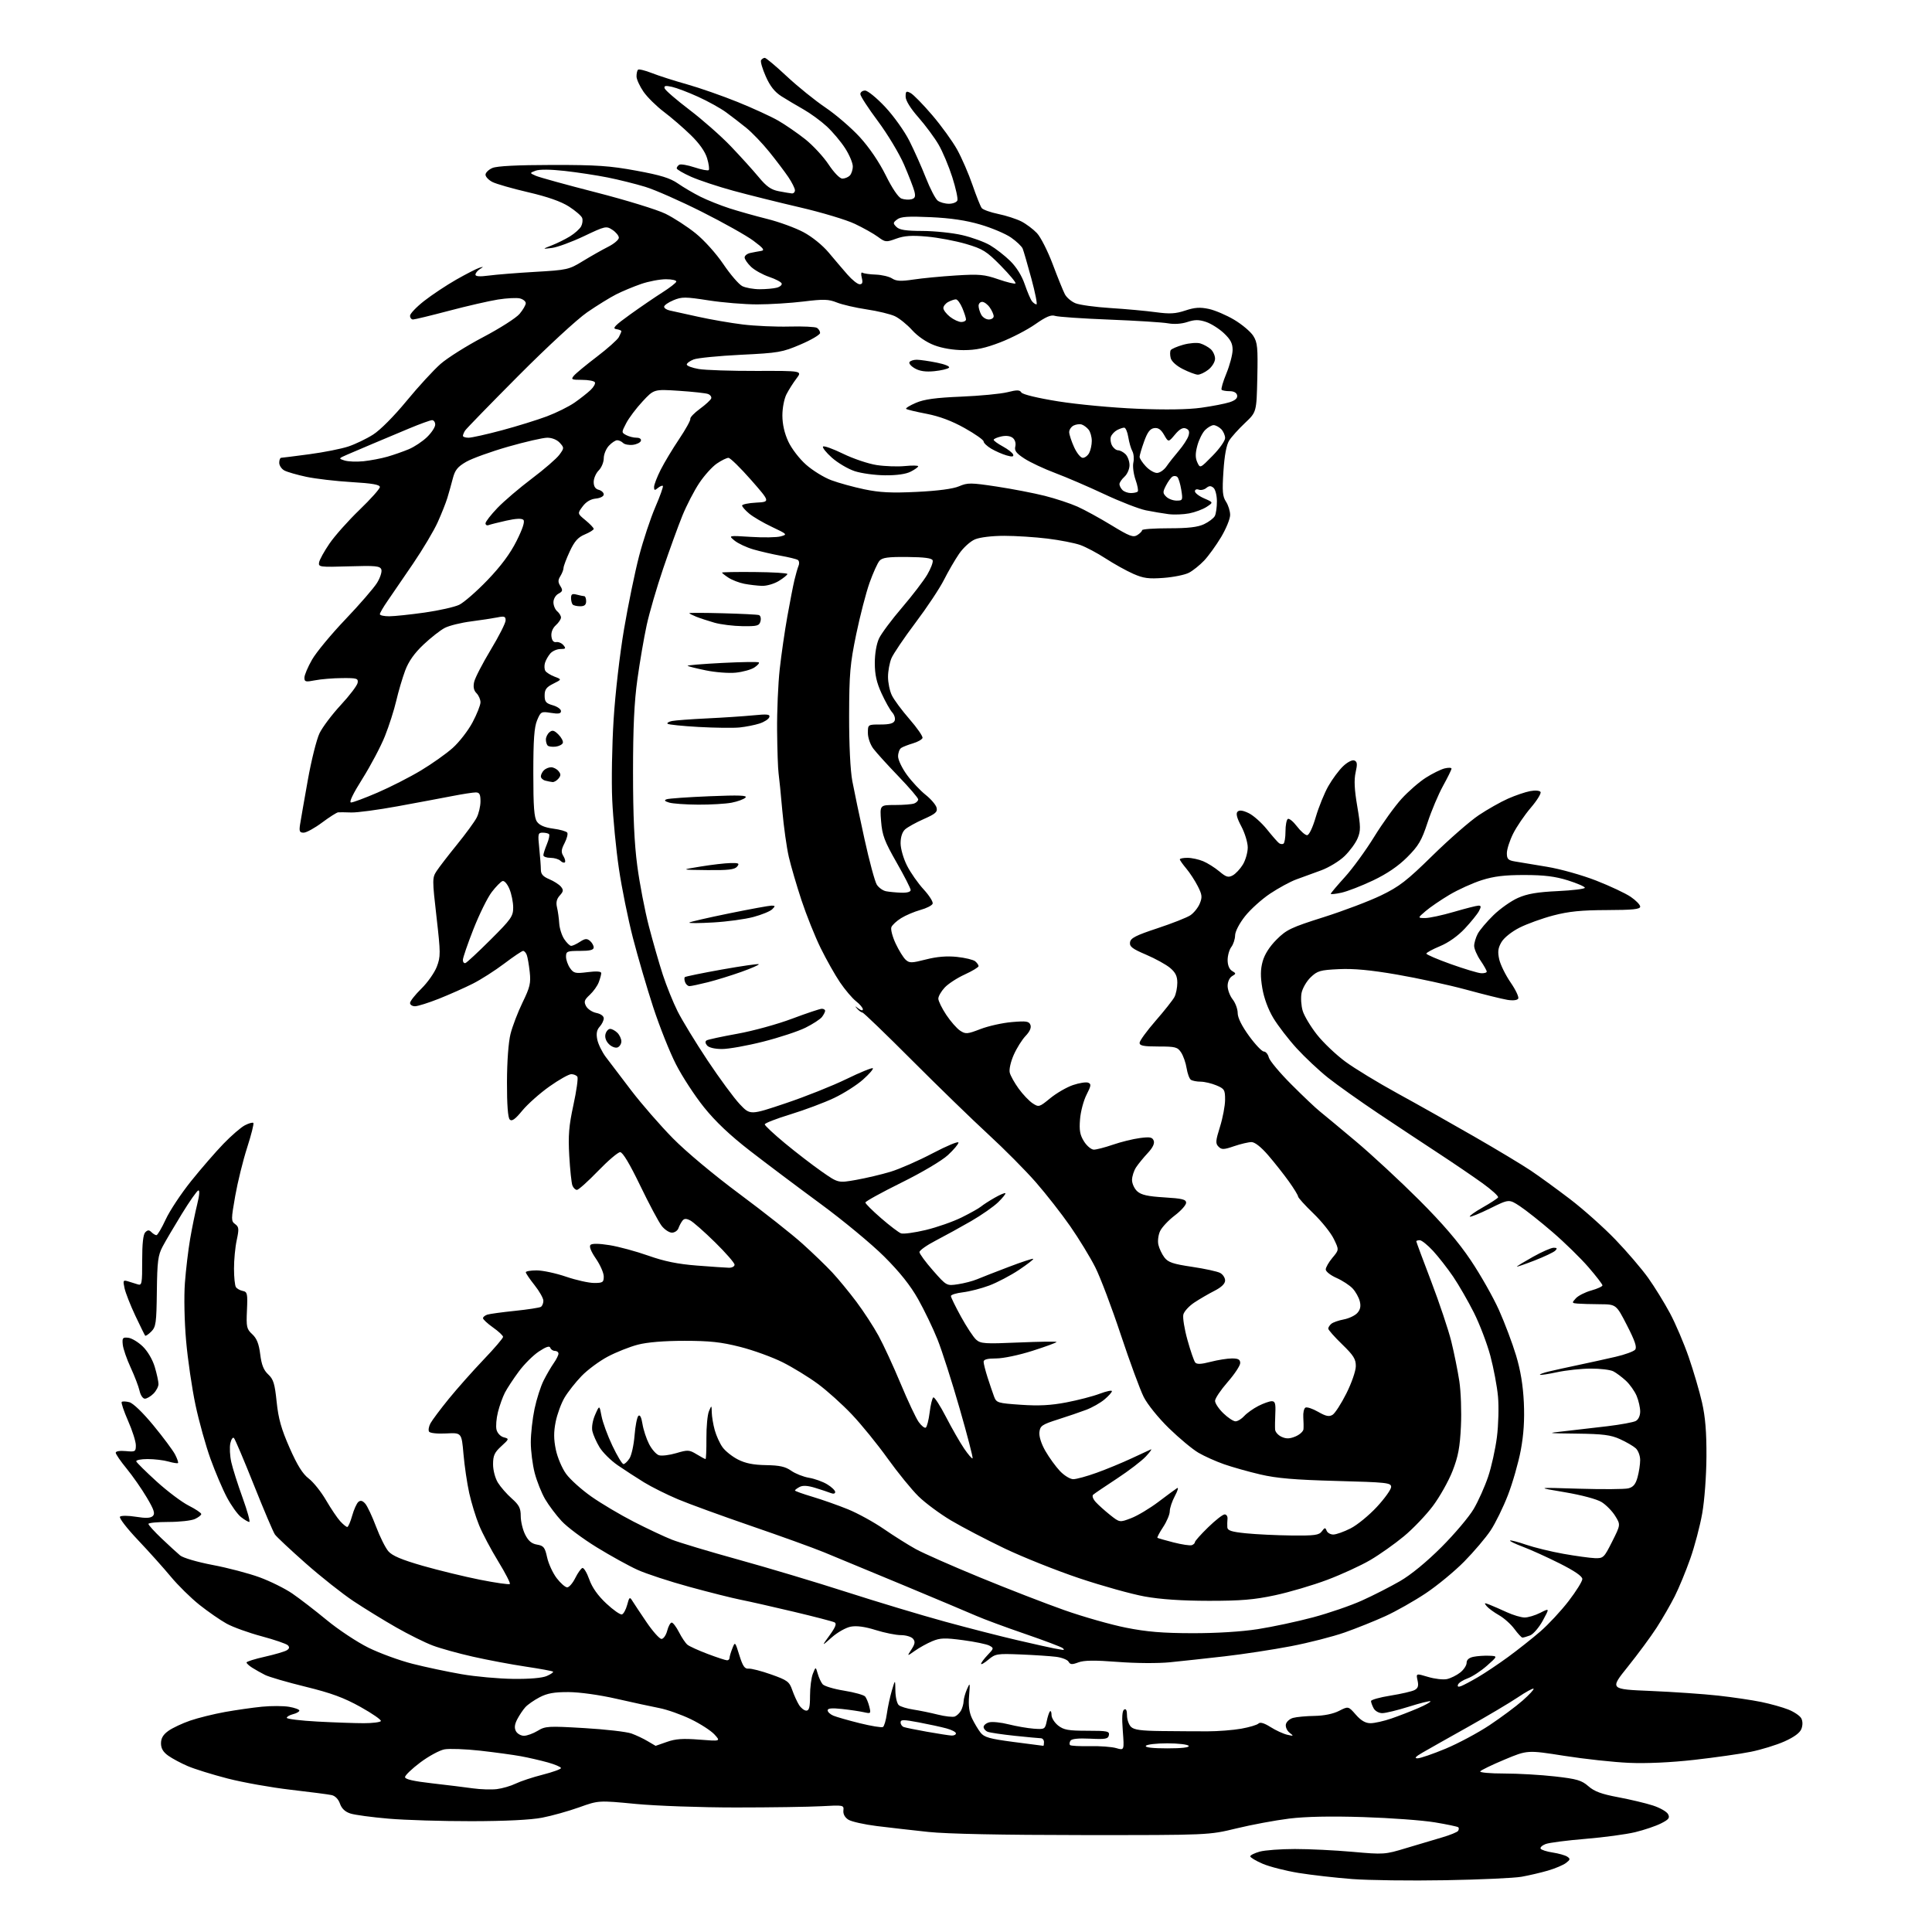 <?xml version="1.0" encoding="UTF-8" standalone="no"?>
<svg 
  version="1.1" 
  xmlns="http://www.w3.org/2000/svg" 
  xmlns:xlink="http://www.w3.org/1999/xlink" 
  xmlns:svg="http://www.w3.org/2000/svg"
  xmlns:rdf="http://www.w3.org/1999/02/22-rdf-syntax-ns#"
  xmlns:cc="http://creativecommons.org/ns#"
  xmlns:dc="http://purl.org/dc/elements/1.1/"
  viewBox="0 0 768 768"
  width="768"
  height="768"
>
<style>svg {background-color: white; }</style>"
<path stroke="none" fill="black" fill-rule="evenodd" d="M574.50,747.42C560.75,747.67 544.10,747.45 537.50,746.95C530.90,746.44 521.31,745.35 516.19,744.52C511.06,743.68 504.65,742.04 501.94,740.88C499.22,739.71 497.00,738.38 497.00,737.92C497.00,737.47 498.69,736.63 500.75,736.05C502.81,735.48 509.10,735.01 514.73,735.01C520.36,735.00 530.68,735.51 537.66,736.13C550.08,737.24 550.54,737.21 558.93,734.66C563.64,733.23 570.10,731.31 573.28,730.39C576.46,729.46 579.32,728.29 579.63,727.79C579.94,727.28 579.98,726.65 579.71,726.38C579.44,726.10 575.23,725.22 570.36,724.41C565.49,723.60 552.70,722.66 541.95,722.32C528.96,721.91 519.07,722.11 512.45,722.92C506.98,723.60 497.55,725.35 491.50,726.82C480.50,729.49 480.50,729.49 430.50,729.47C398.20,729.45 376.43,729.01 369.00,728.22C362.68,727.55 353.45,726.49 348.50,725.88C343.55,725.26 338.49,724.13 337.26,723.36C335.86,722.49 335.12,721.14 335.26,719.74C335.50,717.54 335.35,717.51 326.50,718.00C321.55,718.27 306.25,718.50 292.50,718.50C278.58,718.50 260.96,717.87 252.73,717.09C237.97,715.67 237.97,715.67 230.23,718.44C225.98,719.96 219.35,721.82 215.50,722.56C211.02,723.43 200.95,723.93 187.50,723.95C175.95,723.97 161.10,723.52 154.50,722.95C147.90,722.39 141.07,721.47 139.33,720.91C137.19,720.23 135.83,718.95 135.14,716.98C134.52,715.20 133.23,713.87 131.81,713.57C130.54,713.29 123.20,712.34 115.50,711.45C107.80,710.56 96.55,708.55 90.50,706.99C84.45,705.43 77.31,703.21 74.64,702.06C71.96,700.91 68.47,699.05 66.89,697.92C64.85,696.47 64.00,695.02 64.00,693.00C64.00,690.97 64.86,689.52 66.96,688.03C68.59,686.87 72.48,685.04 75.60,683.97C78.72,682.89 84.93,681.36 89.39,680.55C93.85,679.75 100.49,678.80 104.15,678.44C107.80,678.08 112.64,678.10 114.90,678.48C117.15,678.86 119.00,679.54 119.00,679.98C119.00,680.42 117.88,681.07 116.50,681.41C115.13,681.76 114.00,682.41 114.00,682.87C114.00,683.32 119.47,683.99 126.16,684.35C132.84,684.71 141.14,685.00 144.60,685.00C148.05,685.00 151.11,684.62 151.40,684.16C151.68,683.71 148.05,681.18 143.33,678.55C136.70,674.86 131.71,673.02 121.49,670.51C114.20,668.73 106.95,666.61 105.37,665.82C103.79,665.02 101.49,663.73 100.25,662.94C99.01,662.16 98.00,661.22 98.00,660.86C98.00,660.50 101.26,659.47 105.25,658.58C109.24,657.68 113.17,656.53 113.99,656.02C115.05,655.36 115.17,654.77 114.42,654.02C113.83,653.43 109.15,651.83 104.02,650.45C98.89,649.08 92.62,646.82 90.09,645.43C87.57,644.03 82.71,640.67 79.30,637.96C75.88,635.24 70.76,630.20 67.91,626.76C65.06,623.32 59.15,616.73 54.79,612.13C50.42,607.52 47.23,603.37 47.70,602.90C48.17,602.43 51.01,602.45 54.03,602.94C57.98,603.58 59.85,603.50 60.75,602.63C61.73,601.69 61.24,600.16 58.35,595.29C56.35,591.90 52.75,586.74 50.36,583.82C47.96,580.90 46.00,578.05 46.00,577.48C46.00,576.88 47.67,576.61 50.00,576.83C53.77,577.19 54.00,577.05 54.00,574.52C54.00,573.04 52.62,568.68 50.92,564.83C49.23,560.97 48.09,557.58 48.38,557.29C48.67,557.00 50.03,557.04 51.40,557.39C52.88,557.76 56.75,561.48 60.97,566.60C64.86,571.32 68.74,576.54 69.60,578.19C70.45,579.84 70.97,581.36 70.76,581.58C70.54,581.79 68.83,581.52 66.94,580.98C65.06,580.44 61.34,580.00 58.67,580.00C56.01,580.00 53.98,580.42 54.17,580.93C54.35,581.44 57.99,585.03 62.25,588.91C66.52,592.79 72.25,597.11 75.00,598.50C77.75,599.89 80.00,601.40 80.00,601.86C80.00,602.31 78.85,603.20 77.45,603.84C76.05,604.48 71.33,605.00 66.95,605.00C62.58,605.00 59.00,605.35 59.00,605.78C59.00,606.22 61.36,608.82 64.25,611.57C67.14,614.32 70.45,617.35 71.60,618.31C72.79,619.29 78.43,620.94 84.53,622.10C90.48,623.22 98.84,625.42 103.12,626.98C107.39,628.54 113.28,631.46 116.20,633.46C119.11,635.45 125.27,640.20 129.88,644.00C134.48,647.80 141.93,652.74 146.43,654.97C150.93,657.19 158.86,660.09 164.05,661.40C169.25,662.72 178.00,664.57 183.50,665.52C189.00,666.48 198.22,667.31 204.00,667.38C210.60,667.46 215.57,667.03 217.39,666.22C218.98,665.52 220.08,664.75 219.84,664.50C219.59,664.26 214.69,663.36 208.95,662.50C203.20,661.64 193.78,659.87 188.00,658.56C182.22,657.26 175.02,655.26 171.99,654.11C168.96,652.97 162.43,649.73 157.49,646.91C152.54,644.09 144.90,639.39 140.50,636.47C136.10,633.54 127.55,626.78 121.50,621.43C115.45,616.08 109.95,610.93 109.29,609.99C108.62,609.04 104.87,600.22 100.95,590.38C97.03,580.55 93.46,572.12 93.01,571.65C92.57,571.18 91.91,572.12 91.56,573.73C91.21,575.34 91.38,578.72 91.94,581.23C92.50,583.74 94.53,590.12 96.44,595.40C98.35,600.68 99.54,605.00 99.09,605.00C98.64,605.00 97.16,604.13 95.81,603.06C94.45,602.00 91.95,598.51 90.24,595.30C88.53,592.10 85.59,585.20 83.70,579.98C81.81,574.76 79.11,565.09 77.71,558.49C76.31,551.90 74.63,540.43 73.98,533.00C73.30,525.23 73.10,515.48 73.50,510.00C73.89,504.78 74.82,496.90 75.58,492.50C76.33,488.10 77.61,481.89 78.40,478.69C79.30,475.09 79.45,473.02 78.81,473.23C78.25,473.42 75.31,477.60 72.29,482.53C69.27,487.45 65.83,493.29 64.66,495.49C62.81,498.97 62.50,501.33 62.35,513.38C62.20,525.94 61.98,527.46 60.12,529.33C58.98,530.46 57.89,531.19 57.70,530.94C57.50,530.70 55.74,527.12 53.79,523.00C51.85,518.88 49.92,513.97 49.51,512.10C48.83,508.97 48.94,508.76 50.89,509.35C52.05,509.71 53.80,510.25 54.77,510.56C56.39,511.07 56.54,510.24 56.52,501.11C56.51,494.41 56.91,490.69 57.75,489.85C58.72,488.88 59.27,488.87 60.20,489.80C60.86,490.46 61.76,491.00 62.19,491.00C62.62,491.00 64.28,488.19 65.87,484.75C67.45,481.31 72.00,474.45 75.97,469.50C79.94,464.55 85.74,457.87 88.85,454.65C91.96,451.43 95.78,448.13 97.34,447.32C98.91,446.51 100.42,446.09 100.71,446.38C101.00,446.67 99.89,451.09 98.24,456.20C96.59,461.32 94.46,469.97 93.50,475.42C91.85,484.81 91.85,485.41 93.47,486.60C94.98,487.71 95.06,488.50 94.10,492.98C93.49,495.80 93.01,500.89 93.02,504.30C93.02,507.71 93.36,511.01 93.77,511.63C94.17,512.26 95.40,512.95 96.50,513.17C98.32,513.53 98.47,514.22 98.17,520.84C97.86,527.49 98.04,528.31 100.28,530.38C102.07,532.04 102.92,534.18 103.44,538.35C103.96,542.55 104.81,544.67 106.62,546.35C108.69,548.27 109.23,550.02 109.97,557.25C110.67,563.95 111.81,568.03 115.11,575.52C118.17,582.47 120.30,585.89 122.72,587.74C124.57,589.14 127.68,593.04 129.63,596.40C131.59,599.75 134.12,603.51 135.27,604.75C136.41,605.99 137.66,607.00 138.04,607.00C138.43,607.00 139.30,604.98 139.99,602.52C140.68,600.05 141.80,597.58 142.47,597.02C143.33,596.31 144.14,596.52 145.21,597.75C146.04,598.71 147.96,602.80 149.48,606.83C151.00,610.87 153.20,615.28 154.37,616.64C155.92,618.44 159.63,620.01 168.00,622.42C174.32,624.23 184.59,626.73 190.81,627.97C197.03,629.20 202.37,629.97 202.67,629.66C202.97,629.36 200.89,625.31 198.05,620.67C195.20,616.03 191.79,609.59 190.47,606.36C189.14,603.14 187.37,597.35 186.52,593.50C185.67,589.65 184.64,582.67 184.24,578.00C183.50,569.50 183.50,569.50 177.35,569.82C173.80,570.00 170.93,569.69 170.55,569.09C170.20,568.51 170.45,567.03 171.11,565.80C171.77,564.57 175.05,560.18 178.40,556.06C181.76,551.94 187.99,544.92 192.25,540.46C196.51,536.01 199.99,531.94 199.98,531.43C199.97,530.92 198.17,529.23 195.98,527.69C193.79,526.14 192.00,524.48 192.00,524.00C192.00,523.53 192.79,522.89 193.75,522.58C194.71,522.28 199.66,521.60 204.75,521.08C209.83,520.55 214.44,519.84 215.00,519.50C215.55,519.16 216.00,518.07 216.00,517.08C216.00,516.09 214.43,513.31 212.51,510.89C210.59,508.48 209.02,506.16 209.01,505.75C209.00,505.34 210.95,505.00 213.32,505.00C215.70,505.00 220.96,506.12 225.00,507.50C229.04,508.88 234.07,510.00 236.18,510.00C239.62,510.00 240.00,509.74 240.00,507.43C240.00,506.02 238.60,502.83 236.89,500.34C234.92,497.47 234.13,495.47 234.73,494.87C235.34,494.26 238.10,494.30 242.30,494.97C245.93,495.55 252.87,497.43 257.70,499.14C264.09,501.40 269.38,502.48 277.00,503.08C282.77,503.53 288.51,503.92 289.75,503.95C290.99,503.98 292.00,503.43 292.00,502.73C292.00,502.03 288.51,498.03 284.25,493.84C279.99,489.65 275.53,485.73 274.36,485.13C272.75,484.32 271.97,484.35 271.26,485.27C270.74,485.95 270.03,487.29 269.69,488.25C269.34,489.21 268.18,490.00 267.10,490.00C266.03,490.00 264.19,488.79 263.03,487.31C261.87,485.83 258.03,478.63 254.50,471.31C250.32,462.65 247.54,458.00 246.52,458.00C245.66,458.00 241.70,461.38 237.72,465.50C233.74,469.62 229.97,473.00 229.35,473.00C228.72,473.00 227.91,472.21 227.54,471.25C227.17,470.29 226.61,464.99 226.29,459.48C225.83,451.33 226.14,447.56 227.94,439.26C229.16,433.66 229.87,428.60 229.52,428.03C229.17,427.47 228.08,427.00 227.10,427.00C226.12,427.00 222.21,429.20 218.41,431.89C214.61,434.58 209.76,438.89 207.63,441.47C204.75,444.97 203.48,445.87 202.63,445.03C201.90,444.29 201.51,439.09 201.53,430.20C201.55,421.97 202.11,414.30 202.94,411.00C203.70,407.98 205.85,402.35 207.72,398.50C210.68,392.42 211.06,390.82 210.57,386.34C210.26,383.49 209.73,380.46 209.39,379.59C209.06,378.71 208.41,378.00 207.95,378.00C207.48,378.00 204.11,380.27 200.45,383.04C196.79,385.81 191.16,389.41 187.94,391.03C184.71,392.66 178.67,395.34 174.51,397.00C170.35,398.65 166.06,400.00 164.97,400.00C163.89,400.00 163.00,399.42 163.00,398.71C163.00,398.00 165.02,395.43 167.49,393.01C169.97,390.58 172.73,386.65 173.64,384.28C175.17,380.26 175.17,378.92 173.52,364.50C171.81,349.62 171.82,348.93 173.55,346.27C174.54,344.75 178.19,340.01 181.65,335.75C185.11,331.49 188.63,326.68 189.47,325.05C190.31,323.43 191.00,320.50 191.00,318.55C191.00,315.73 190.61,315.00 189.11,315.00C188.07,315.00 183.90,315.64 179.86,316.43C175.81,317.22 166.02,319.05 158.11,320.50C150.20,321.95 141.87,323.06 139.61,322.97C137.35,322.89 135.02,322.86 134.43,322.91C133.84,322.96 130.95,324.80 128.00,327.00C125.05,329.20 121.77,331.00 120.71,331.00C119.10,331.00 118.86,330.47 119.28,327.75C119.56,325.96 120.94,318.05 122.35,310.16C123.75,302.28 125.86,293.86 127.02,291.47C128.18,289.07 131.98,284.02 135.47,280.25C138.97,276.48 141.97,272.52 142.16,271.45C142.47,269.68 141.90,269.50 136.00,269.55C132.43,269.57 127.59,269.97 125.25,270.43C121.46,271.17 121.00,271.05 121.01,269.38C121.01,268.35 122.38,265.12 124.05,262.21C125.72,259.29 131.69,252.09 137.32,246.19C142.95,240.29 148.59,233.77 149.87,231.71C151.15,229.64 151.92,227.23 151.58,226.35C151.05,224.98 149.25,224.80 138.73,225.13C127.09,225.48 126.52,225.41 126.84,223.57C127.02,222.51 128.88,219.13 130.98,216.07C133.07,213.01 138.43,206.99 142.89,202.69C147.35,198.40 151.00,194.31 151.00,193.60C151.00,192.66 147.94,192.12 139.75,191.64C133.56,191.27 125.49,190.33 121.80,189.55C118.12,188.77 114.18,187.63 113.05,187.03C111.92,186.42 111.00,185.05 111.00,183.96C111.00,182.88 111.34,181.99 111.75,181.98C112.16,181.97 117.22,181.33 123.00,180.56C128.78,179.79 135.75,178.40 138.50,177.48C141.25,176.56 145.67,174.44 148.31,172.76C151.13,170.98 156.64,165.43 161.62,159.38C166.29,153.70 172.38,147.08 175.14,144.66C177.91,142.24 185.55,137.43 192.13,133.98C198.70,130.52 205.19,126.38 206.54,124.77C207.89,123.16 209.00,121.25 209.00,120.53C209.00,119.81 207.96,118.95 206.68,118.63C205.41,118.31 201.47,118.51 197.93,119.07C194.39,119.64 185.62,121.65 178.44,123.55C171.25,125.45 164.84,127.00 164.19,127.00C163.53,127.00 163.00,126.33 163.00,125.51C163.00,124.70 165.52,122.05 168.59,119.64C171.67,117.23 177.40,113.42 181.34,111.17C185.28,108.93 189.40,106.82 190.50,106.47C192.30,105.91 192.33,105.96 190.75,106.97C189.79,107.59 189.00,108.58 189.00,109.18C189.00,109.90 190.72,110.02 194.25,109.55C197.14,109.16 205.46,108.49 212.73,108.07C225.52,107.33 226.16,107.18 231.73,103.77C234.91,101.83 239.41,99.28 241.75,98.10C244.09,96.92 246.00,95.30 246.00,94.50C246.00,93.70 244.85,92.30 243.46,91.38C240.99,89.76 240.63,89.84 232.11,93.89C227.27,96.19 221.55,98.29 219.40,98.56C215.50,99.04 215.50,99.04 219.36,97.53C221.48,96.71 224.75,95.08 226.62,93.93C228.49,92.77 230.47,90.99 231.01,89.98C231.55,88.97 231.73,87.46 231.41,86.62C231.09,85.78 228.72,83.75 226.16,82.10C223.03,80.10 217.69,78.22 210.00,76.43C203.67,74.96 197.26,73.12 195.75,72.35C194.24,71.58 193.00,70.27 193.00,69.45C193.00,68.63 194.24,67.42 195.75,66.77C197.56,66.00 205.67,65.59 219.50,65.57C237.22,65.55 242.45,65.91 253.00,67.86C262.64,69.63 266.41,70.80 269.50,72.95C271.70,74.48 275.75,76.86 278.50,78.23C281.25,79.60 286.43,81.66 290.00,82.82C293.57,83.97 300.32,85.87 305.00,87.04C309.68,88.20 316.14,90.57 319.37,92.28C322.80,94.11 326.95,97.46 329.37,100.34C331.64,103.06 335.01,107.02 336.87,109.14C338.72,111.26 340.90,113.00 341.72,113.00C342.83,113.00 343.05,112.33 342.57,110.42C342.18,108.88 342.30,108.07 342.87,108.42C343.39,108.74 345.77,109.08 348.16,109.16C350.55,109.25 353.46,109.94 354.63,110.70C356.30,111.78 358.14,111.87 363.13,111.12C366.63,110.59 374.23,109.86 380.01,109.50C389.29,108.92 391.27,109.10 396.83,111.02C400.30,112.22 403.38,112.96 403.67,112.66C403.97,112.36 401.35,109.21 397.86,105.65C392.15,99.85 390.73,98.96 384.00,96.97C379.88,95.76 372.90,94.44 368.50,94.05C362.38,93.50 359.51,93.70 356.27,94.87C352.22,96.35 351.93,96.32 348.98,94.14C347.29,92.89 343.14,90.56 339.77,88.97C336.39,87.37 326.63,84.44 318.07,82.45C309.50,80.46 297.55,77.48 291.50,75.83C285.45,74.18 277.91,71.68 274.75,70.28C271.59,68.87 269.00,67.36 269.00,66.92C269.00,66.48 269.46,65.83 270.02,65.49C270.58,65.14 273.31,65.61 276.09,66.53C278.86,67.45 281.40,67.94 281.73,67.61C282.05,67.28 281.77,65.17 281.09,62.92C280.30,60.26 278.01,57.01 274.56,53.66C271.65,50.82 266.85,46.68 263.90,44.46C260.96,42.24 257.31,38.64 255.80,36.46C254.30,34.28 253.05,31.56 253.03,30.42C253.01,29.27 253.27,28.06 253.61,27.72C253.94,27.39 256.42,27.98 259.10,29.04C261.79,30.10 268.08,32.12 273.09,33.52C278.09,34.93 287.17,38.10 293.25,40.56C299.33,43.02 306.60,46.36 309.40,47.98C312.21,49.60 317.01,52.91 320.07,55.33C323.13,57.76 327.32,62.28 329.37,65.37C331.54,68.63 333.84,71.00 334.85,71.00C335.81,71.00 337.14,70.46 337.80,69.80C338.46,69.14 339.00,67.49 339.00,66.14C339.00,64.78 337.63,61.53 335.94,58.91C334.26,56.30 330.97,52.39 328.63,50.23C326.29,48.07 322.15,45.05 319.44,43.51C316.72,41.98 312.77,39.62 310.66,38.29C307.94,36.56 306.12,34.26 304.40,30.36C303.06,27.34 302.22,24.45 302.54,23.93C302.86,23.42 303.52,23.00 304.02,23.00C304.51,23.00 308.45,26.30 312.76,30.34C317.07,34.37 324.00,39.96 328.14,42.76C332.29,45.56 338.42,50.84 341.77,54.49C345.54,58.61 349.45,64.36 352.08,69.65C354.65,74.86 357.10,78.47 358.36,78.94C359.50,79.36 361.26,79.48 362.29,79.21C363.74,78.84 364.00,78.15 363.50,76.11C363.14,74.68 361.29,69.90 359.40,65.50C357.50,61.10 352.81,53.30 348.98,48.16C345.14,43.02 342.00,38.18 342.00,37.41C342.00,36.63 342.85,36.00 343.89,36.00C344.92,36.00 348.53,38.95 351.90,42.55C355.27,46.15 359.60,52.22 361.51,56.03C363.43,59.84 366.38,66.45 368.06,70.73C369.74,75.00 371.85,79.06 372.75,79.75C373.65,80.44 375.66,81.00 377.22,81.00C378.78,81.00 380.29,80.40 380.57,79.68C380.85,78.95 379.94,74.79 378.55,70.43C377.16,66.07 374.71,60.25 373.11,57.50C371.52,54.75 367.91,49.89 365.11,46.69C361.90,43.05 360.00,39.96 360.00,38.41C360.00,36.24 360.25,36.06 362.00,37.00C363.10,37.59 366.97,41.54 370.59,45.79C374.21,50.03 378.67,56.20 380.50,59.50C382.32,62.80 385.06,69.10 386.57,73.50C388.09,77.90 389.74,82.04 390.24,82.70C390.74,83.35 393.71,84.42 396.83,85.06C399.95,85.70 404.07,87.04 406.00,88.02C407.93,89.01 410.71,91.10 412.19,92.66C413.67,94.22 416.49,99.78 418.46,105.00C420.42,110.22 422.59,115.58 423.27,116.90C423.94,118.23 425.85,119.86 427.50,120.54C429.15,121.22 435.45,122.08 441.50,122.46C447.55,122.84 455.62,123.58 459.43,124.10C465.00,124.86 467.29,124.73 471.18,123.44C474.90,122.20 477.03,122.06 480.50,122.80C482.98,123.33 487.54,125.28 490.64,127.13C493.74,128.98 497.14,131.85 498.19,133.50C499.87,136.15 500.06,138.11 499.80,150.15C499.50,163.80 499.50,163.80 494.89,168.15C492.36,170.54 489.54,173.67 488.63,175.10C487.53,176.81 486.75,180.99 486.34,187.30C485.81,195.27 485.98,197.33 487.35,199.42C488.26,200.80 489.00,203.18 489.00,204.71C489.00,206.25 487.38,210.20 485.41,213.50C483.43,216.80 480.40,221.00 478.66,222.84C476.92,224.67 474.21,226.85 472.63,227.67C471.06,228.50 466.53,229.42 462.57,229.72C456.57,230.17 454.56,229.90 450.44,228.08C447.72,226.88 442.80,224.14 439.49,221.99C436.19,219.84 431.64,217.43 429.38,216.63C427.12,215.84 421.28,214.70 416.39,214.10C411.50,213.50 403.77,213.00 399.22,213.00C394.37,213.00 389.54,213.58 387.58,214.40C385.71,215.18 382.92,217.72 381.25,220.15C379.61,222.54 376.90,227.21 375.23,230.52C373.56,233.84 368.49,241.48 363.95,247.50C359.42,253.52 355.10,259.91 354.35,261.69C353.61,263.48 353.00,266.79 353.00,269.07C353.00,271.34 353.67,274.62 354.50,276.35C355.32,278.09 358.49,282.37 361.54,285.87C364.59,289.37 366.92,292.74 366.71,293.36C366.51,293.97 364.80,294.94 362.92,295.49C361.04,296.05 358.94,296.86 358.25,297.31C357.56,297.75 357.00,299.27 357.00,300.68C357.00,302.08 358.60,305.41 360.56,308.08C362.51,310.74 365.83,314.28 367.94,315.95C370.04,317.62 372.00,319.91 372.30,321.04C372.75,322.76 371.92,323.50 367.20,325.59C364.10,326.96 360.77,328.81 359.78,329.70C358.66,330.72 358.00,332.74 358.00,335.19C358.00,337.37 359.12,341.28 360.56,344.12C361.97,346.90 364.95,351.16 367.18,353.57C369.40,355.99 371.01,358.54 370.74,359.24C370.47,359.95 368.28,361.06 365.87,361.72C363.47,362.39 360.02,363.85 358.22,364.97C356.41,366.09 354.66,367.72 354.33,368.58C354.00,369.44 354.77,372.37 356.03,375.07C357.30,377.78 359.10,380.68 360.02,381.52C361.52,382.88 362.37,382.86 368.08,381.40C372.44,380.29 376.35,379.96 380.38,380.38C383.63,380.72 386.90,381.51 387.65,382.12C388.39,382.74 389.00,383.61 389.00,384.05C389.00,384.49 386.53,385.99 383.51,387.37C380.48,388.75 376.88,391.10 375.51,392.59C374.13,394.08 373.00,396.05 373.00,396.97C373.00,397.90 374.41,400.79 376.14,403.40C377.87,406.00 380.35,408.84 381.66,409.70C383.86,411.14 384.49,411.09 389.77,409.06C392.92,407.85 398.53,406.60 402.23,406.29C407.97,405.80 409.05,405.96 409.61,407.42C410.03,408.52 409.35,410.07 407.68,411.81C406.27,413.29 404.14,416.68 402.97,419.34C401.77,422.05 401.07,425.15 401.39,426.40C401.69,427.62 403.30,430.49 404.95,432.77C406.61,435.06 409.10,437.67 410.48,438.58C412.94,440.19 413.13,440.13 417.49,436.56C419.96,434.54 424.01,432.19 426.50,431.34C429.00,430.49 431.72,430.06 432.55,430.38C433.85,430.88 433.76,431.55 431.92,435.16C430.74,437.47 429.57,441.86 429.33,444.93C428.97,449.35 429.30,451.17 430.92,453.75C432.05,455.54 433.81,457.00 434.83,457.00C435.85,457.00 439.27,456.11 442.44,455.02C445.60,453.93 450.38,452.75 453.07,452.40C457.13,451.86 458.08,452.04 458.62,453.44C459.04,454.55 458.24,456.22 456.28,458.32C454.64,460.07 452.56,462.61 451.65,463.97C450.74,465.33 450.00,467.63 450.00,469.07C450.00,470.51 450.94,472.54 452.08,473.57C453.66,475.00 456.26,475.58 462.83,475.98C469.94,476.41 471.50,476.79 471.50,478.12C471.50,479.01 469.48,481.28 467.00,483.16C464.52,485.05 461.91,487.82 461.18,489.33C460.45,490.84 460.13,493.29 460.47,494.79C460.80,496.28 461.88,498.56 462.87,499.86C464.35,501.80 466.30,502.46 473.85,503.58C478.90,504.33 483.93,505.42 485.02,506.01C486.11,506.59 487.00,507.95 487.00,509.01C487.00,510.29 485.55,511.70 482.77,513.12C480.45,514.30 476.84,516.40 474.76,517.78C472.67,519.16 470.71,521.30 470.40,522.54C470.09,523.78 470.82,528.32 472.03,532.64C473.23,536.96 474.62,541.00 475.11,541.60C475.76,542.40 477.44,542.33 481.22,541.35C484.09,540.61 487.91,540.00 489.72,540.00C492.24,540.00 493.00,540.43 493.00,541.84C493.00,542.86 490.75,546.26 488.00,549.40C485.25,552.55 483.00,555.90 483.00,556.86C483.00,557.82 484.48,560.05 486.30,561.80C488.11,563.56 490.29,565.00 491.14,565.00C491.99,565.00 493.55,564.05 494.60,562.89C495.64,561.74 498.17,559.94 500.21,558.89C502.25,557.85 504.65,557.00 505.55,557.00C506.86,557.00 507.14,557.93 506.96,561.75C506.84,564.36 506.80,567.30 506.87,568.27C506.94,569.25 508.10,570.55 509.45,571.16C511.31,572.01 512.66,571.97 514.95,571.02C516.63,570.32 518.07,569.02 518.15,568.13C518.23,567.23 518.20,565.08 518.08,563.35C517.96,561.62 518.34,559.91 518.91,559.56C519.48,559.20 521.75,559.94 523.95,561.21C527.10,563.01 528.34,563.26 529.73,562.40C530.70,561.79 533.17,557.97 535.21,553.90C537.26,549.83 538.94,544.97 538.96,543.10C538.99,540.27 538.08,538.81 533.50,534.37C530.48,531.44 528.00,528.64 528.00,528.14C528.00,527.65 528.56,526.78 529.25,526.21C529.94,525.64 532.16,524.87 534.18,524.49C536.21,524.11 538.63,522.96 539.55,521.94C540.74,520.63 541.03,519.26 540.54,517.29C540.16,515.76 538.88,513.46 537.70,512.20C536.52,510.93 533.63,509.04 531.28,508.00C528.92,506.96 527.00,505.45 527.00,504.63C527.00,503.82 528.20,501.73 529.66,499.99C532.32,496.83 532.32,496.83 530.20,492.48C529.04,490.08 525.37,485.50 522.05,482.31C518.73,479.11 516.01,476.10 516.00,475.62C516.00,475.14 514.35,472.44 512.33,469.62C510.31,466.80 506.63,462.14 504.14,459.25C501.32,455.97 498.82,454.00 497.49,454.00C496.32,454.00 493.21,454.73 490.59,455.62C486.44,457.04 485.63,457.06 484.38,455.81C483.13,454.56 483.20,453.54 484.96,447.93C486.07,444.40 486.98,439.56 486.99,437.20C487.00,433.23 486.73,432.79 483.53,431.45C481.62,430.65 478.81,429.99 477.28,429.98C475.75,429.98 474.01,429.64 473.40,429.23C472.80,428.83 472.04,426.76 471.70,424.64C471.37,422.52 470.39,419.71 469.52,418.39C468.10,416.22 467.26,416.00 460.48,416.00C454.62,416.00 453.00,415.69 453.00,414.55C453.00,413.76 455.86,409.82 459.36,405.80C462.86,401.79 466.23,397.52 466.86,396.32C467.49,395.11 468.00,392.57 468.00,390.65C468.00,388.05 467.28,386.57 465.12,384.75C463.53,383.42 459.23,381.05 455.57,379.49C450.09,377.16 448.96,376.29 449.20,374.58C449.44,372.89 451.51,371.84 460.10,369.00C465.93,367.07 471.83,364.75 473.20,363.83C474.57,362.91 476.25,360.82 476.92,359.19C477.98,356.63 477.87,355.66 476.12,352.24C475.01,350.06 472.95,346.90 471.55,345.24C470.15,343.57 469.00,341.94 469.00,341.61C469.00,341.27 470.36,341.00 472.03,341.00C473.70,341.00 476.51,341.61 478.28,342.35C480.05,343.09 482.94,344.92 484.71,346.40C487.40,348.67 488.26,348.93 490.01,347.99C491.17,347.38 492.98,345.44 494.05,343.69C495.12,341.93 495.99,338.88 496.00,336.90C496.00,334.92 494.85,331.14 493.45,328.50C491.68,325.18 491.22,323.38 491.94,322.66C492.66,321.94 494.02,322.11 496.36,323.23C498.22,324.12 501.48,327.02 503.62,329.67C505.75,332.33 507.93,334.81 508.45,335.18C508.98,335.56 509.76,335.65 510.20,335.38C510.64,335.10 511.00,332.91 511.00,330.50C511.00,328.09 511.42,325.86 511.93,325.54C512.45,325.22 514.08,326.55 515.55,328.48C517.03,330.42 518.84,332.00 519.58,332.00C520.38,332.00 521.78,329.08 523.05,324.75C524.23,320.76 526.47,315.25 528.03,312.50C529.59,309.75 532.22,306.20 533.87,304.62C535.58,302.98 537.51,301.98 538.35,302.30C539.53,302.76 539.64,303.68 538.88,307.04C538.21,310.04 538.39,313.82 539.53,320.51C540.91,328.65 540.93,330.23 539.67,333.24C538.89,335.13 536.55,338.31 534.49,340.31C532.43,342.31 528.21,344.87 525.12,346.00C522.03,347.12 517.58,348.75 515.23,349.61C512.88,350.48 508.22,353.01 504.89,355.23C501.55,357.46 497.06,361.51 494.91,364.23C492.64,367.11 490.99,370.29 490.97,371.84C490.95,373.30 490.28,375.37 489.47,376.44C488.66,377.51 488.00,379.85 488.00,381.64C488.00,383.68 488.66,385.29 489.75,385.95C491.42,386.95 491.42,387.05 489.75,388.05C488.75,388.65 488.00,390.30 488.00,391.91C488.00,393.46 488.90,395.87 490.00,397.27C491.10,398.67 492.00,401.12 492.00,402.71C492.00,404.55 493.63,407.84 496.51,411.80C498.99,415.21 501.64,418.00 502.40,418.00C503.16,418.00 504.05,419.06 504.37,420.35C504.70,421.64 508.74,426.48 513.36,431.10C517.97,435.72 523.04,440.53 524.63,441.78C526.21,443.04 532.67,448.42 539.00,453.73C545.33,459.05 556.60,469.50 564.06,476.95C573.52,486.41 579.74,493.67 584.66,501.00C588.54,506.77 593.58,515.68 595.87,520.78C598.16,525.89 601.21,533.99 602.65,538.78C604.44,544.71 605.43,550.71 605.75,557.51C606.07,564.44 605.69,570.29 604.53,576.50C603.60,581.43 601.31,589.44 599.44,594.29C597.57,599.14 594.47,605.47 592.55,608.36C590.63,611.26 585.91,616.82 582.07,620.72C578.23,624.62 571.32,630.32 566.71,633.39C562.11,636.45 554.90,640.53 550.70,642.44C546.50,644.36 539.23,647.27 534.56,648.92C529.88,650.57 520.24,653.04 513.13,654.40C506.02,655.76 494.20,657.57 486.85,658.41C479.51,659.25 469.74,660.31 465.14,660.77C460.32,661.25 451.49,661.19 444.26,660.63C435.08,659.92 430.90,659.98 428.65,660.83C426.14,661.77 425.42,661.72 424.77,660.55C424.33,659.76 422.06,658.88 419.73,658.60C417.40,658.31 411.07,657.89 405.67,657.67C396.39,657.29 395.67,657.41 392.92,659.72C391.31,661.07 390.00,661.82 390.00,661.39C390.00,660.96 391.17,659.39 392.60,657.89C395.10,655.29 395.13,655.14 393.28,654.15C392.22,653.59 387.52,652.61 382.83,651.99C375.58,651.02 373.73,651.08 370.59,652.40C368.55,653.25 365.45,654.96 363.69,656.21C360.50,658.47 360.50,658.47 362.32,655.67C363.75,653.46 363.88,652.56 362.94,651.43C362.29,650.64 360.12,649.99 358.13,649.99C356.13,649.98 351.62,649.07 348.10,647.97C343.84,646.63 340.54,646.18 338.20,646.62C336.27,646.98 332.87,648.90 330.63,650.89C326.56,654.50 326.56,654.50 329.79,650.04C332.12,646.82 332.67,645.40 331.76,644.92C331.07,644.55 323.75,642.65 315.50,640.69C307.25,638.73 297.80,636.59 294.50,635.94C291.20,635.29 282.01,632.98 274.08,630.81C266.14,628.64 256.84,625.59 253.42,624.03C249.99,622.48 242.68,618.44 237.18,615.06C231.68,611.68 225.40,606.99 223.24,604.64C221.07,602.30 218.13,598.38 216.70,595.94C215.27,593.50 213.41,588.82 212.55,585.54C211.70,582.26 211.00,576.78 211.00,573.36C211.00,569.93 211.67,563.94 212.49,560.04C213.31,556.15 214.94,551.05 216.12,548.73C217.30,546.40 219.10,543.31 220.13,541.85C221.16,540.39 222.00,538.70 222.00,538.10C222.00,537.49 221.36,537.00 220.58,537.00C219.80,537.00 218.98,536.44 218.75,535.76C218.46,534.89 217.07,535.35 214.21,537.24C211.94,538.74 208.33,542.34 206.20,545.24C204.06,548.13 201.59,551.89 200.71,553.60C199.83,555.30 198.58,558.78 197.94,561.33C197.30,563.88 197.04,567.04 197.38,568.36C197.72,569.71 198.97,571.02 200.24,571.35C202.46,571.94 202.44,572.00 199.25,574.92C196.57,577.36 196.00,578.63 196.00,582.08C196.00,584.47 196.83,587.60 197.93,589.39C198.99,591.10 201.46,593.93 203.43,595.67C206.35,598.26 207.00,599.52 207.00,602.66C207.00,604.77 207.79,608.08 208.75,610.00C210.02,612.54 211.32,613.64 213.49,614.01C216.11,614.45 216.62,615.09 217.49,619.10C218.05,621.63 219.76,625.34 221.30,627.35C222.84,629.36 224.72,631.00 225.47,631.00C226.22,631.00 227.66,629.34 228.67,627.30C229.68,625.27 230.96,623.47 231.51,623.30C232.07,623.13 233.30,625.18 234.25,627.85C235.40,631.09 237.66,634.28 241.02,637.42C243.80,640.02 246.59,641.97 247.24,641.75C247.88,641.54 248.82,639.82 249.32,637.93C250.14,634.84 250.34,634.69 251.36,636.35C251.99,637.37 254.53,641.19 257.01,644.85C259.50,648.51 262.17,651.50 262.95,651.50C263.73,651.50 264.75,650.04 265.22,648.25C265.68,646.46 266.49,645.00 267.01,645.00C267.53,645.00 268.84,646.72 269.91,648.82C270.98,650.92 272.48,653.16 273.26,653.80C274.03,654.44 277.67,656.09 281.35,657.48C285.03,658.87 288.49,660.00 289.02,660.00C289.56,660.00 290.00,659.58 290.00,659.07C290.00,658.55 290.49,656.86 291.10,655.32C292.20,652.51 292.21,652.52 293.91,658.00C295.26,662.34 296.03,663.46 297.56,663.31C298.63,663.21 302.68,664.25 306.57,665.63C313.00,667.91 313.76,668.47 314.93,671.82C315.64,673.84 316.85,676.51 317.63,677.75C318.41,678.99 319.71,680.00 320.52,680.00C321.66,680.00 322.00,678.63 322.00,674.07C322.00,670.80 322.51,666.86 323.13,665.32C324.25,662.50 324.25,662.50 325.06,665.31C325.50,666.86 326.37,668.75 327.00,669.50C327.63,670.26 331.48,671.42 335.56,672.07C339.64,672.73 343.40,673.78 343.91,674.39C344.42,675.01 345.17,676.81 345.56,678.40C346.26,681.18 346.18,681.26 343.39,680.63C341.80,680.27 337.91,679.69 334.75,679.35C330.70,678.91 329.00,679.06 329.00,679.88C329.00,680.52 330.01,681.47 331.25,682.00C332.49,682.52 337.23,683.88 341.79,685.01C346.35,686.14 350.49,686.81 350.99,686.51C351.48,686.20 352.18,683.83 352.54,681.23C352.90,678.63 353.80,674.48 354.53,672.00C355.86,667.50 355.86,667.50 355.93,672.13C355.97,674.67 356.58,677.24 357.30,677.83C358.01,678.43 360.60,679.21 363.05,679.58C365.50,679.95 369.88,680.85 372.79,681.58C375.69,682.31 378.74,682.65 379.56,682.34C380.38,682.02 381.49,680.95 382.03,679.95C382.56,678.95 383.02,677.31 383.05,676.32C383.07,675.32 383.67,673.15 384.38,671.50C385.61,668.67 385.65,668.82 385.23,674.11C384.91,678.04 385.27,680.74 386.41,683.11C387.31,684.98 388.82,687.50 389.77,688.73C391.23,690.60 393.32,691.20 403.00,692.47C409.32,693.30 414.61,693.99 414.75,693.99C414.89,694.00 415.00,693.33 415.00,692.50C415.00,691.67 414.44,690.99 413.75,690.98C413.06,690.97 408.40,690.53 403.39,690.01C398.38,689.48 393.54,688.76 392.64,688.42C391.74,688.07 391.00,687.21 391.00,686.51C391.00,685.81 392.00,684.97 393.23,684.65C394.46,684.33 397.95,684.69 400.98,685.46C404.02,686.22 408.50,687.00 410.95,687.18C415.27,687.49 415.42,687.40 416.09,684.20C416.46,682.38 417.05,680.62 417.38,680.28C417.72,679.94 418.00,680.61 418.00,681.76C418.00,682.91 419.19,684.79 420.63,685.93C422.85,687.67 424.68,688.00 432.21,688.00C440.19,688.00 441.11,688.19 440.80,689.75C440.50,691.26 439.48,691.45 433.35,691.15C428.67,690.92 425.99,691.20 425.52,691.97C425.12,692.61 425.06,693.39 425.37,693.70C425.68,694.02 429.22,694.20 433.22,694.12C437.22,694.03 441.95,694.39 443.71,694.90C446.92,695.84 446.92,695.84 446.33,688.06C445.91,682.74 446.08,680.07 446.86,679.58C447.62,679.12 448.00,679.89 448.00,681.87C448.00,683.51 448.71,685.56 449.57,686.43C450.79,687.64 453.56,688.03 461.82,688.12C467.69,688.18 475.88,688.24 480.00,688.23C484.12,688.23 490.15,687.76 493.38,687.19C496.62,686.61 499.71,685.69 500.26,685.14C500.93,684.47 502.53,684.94 505.05,686.53C507.13,687.84 510.11,689.22 511.67,689.58C514.28,690.19 514.36,690.13 512.64,688.80C511.62,688.01 510.95,686.52 511.15,685.48C511.35,684.44 512.63,683.28 514.01,682.89C515.38,682.51 519.22,682.15 522.54,682.10C526.31,682.04 529.97,681.29 532.28,680.11C535.99,678.22 535.99,678.22 538.96,681.61C541.05,683.99 542.80,685.00 544.81,685.00C546.39,685.00 550.12,684.16 553.09,683.14C556.07,682.11 560.88,680.25 563.78,679.00C566.68,677.75 568.86,676.53 568.62,676.29C568.38,676.05 564.52,677.01 560.04,678.43C555.56,679.84 550.81,681.00 549.48,681.00C548.12,681.00 546.62,680.16 546.04,679.07C545.47,678.00 545.00,676.71 545.00,676.20C545.00,675.69 548.49,674.71 552.75,674.03C557.01,673.35 561.32,672.35 562.31,671.82C563.69,671.10 563.98,670.17 563.50,668.01C562.88,665.16 562.88,665.16 567.68,666.60C570.33,667.40 573.71,667.78 575.20,667.46C576.69,667.13 579.05,665.96 580.45,664.86C581.85,663.76 583.00,662.02 583.00,661.01C583.00,659.79 583.94,658.97 585.75,658.60C587.26,658.29 590.05,658.10 591.95,658.18C595.40,658.32 595.40,658.32 591.11,662.13C588.74,664.22 585.29,666.49 583.44,667.16C581.59,667.83 579.85,668.94 579.59,669.64C579.26,670.48 579.67,670.68 580.80,670.26C581.74,669.91 584.75,668.31 587.50,666.70C590.25,665.10 595.65,661.48 599.50,658.67C603.35,655.85 609.12,651.29 612.31,648.53C615.51,645.76 620.57,640.32 623.56,636.43C626.55,632.54 629.00,628.61 629.00,627.69C629.00,626.59 625.93,624.48 619.97,621.48C615.00,618.99 608.45,616.02 605.40,614.88C602.35,613.74 600.04,612.62 600.27,612.40C600.49,612.18 603.33,612.91 606.59,614.03C609.84,615.15 616.55,616.79 621.50,617.67C626.45,618.55 632.08,619.32 634.00,619.39C637.35,619.50 637.64,619.21 640.86,612.80C644.23,606.10 644.23,606.10 642.06,602.60C640.87,600.68 638.44,598.20 636.66,597.10C634.75,595.92 628.72,594.31 621.96,593.17C610.50,591.25 610.50,591.25 627.58,591.78C636.97,592.06 645.84,592.01 647.29,591.64C649.24,591.15 650.18,590.03 650.95,587.24C651.52,585.18 651.99,582.11 651.99,580.40C652.00,578.70 651.20,576.59 650.23,575.71C649.26,574.83 646.45,573.20 643.98,572.08C640.32,570.42 637.21,570.02 627.00,569.89C614.65,569.74 614.59,569.73 622.00,568.91C626.12,568.45 633.77,567.56 639.00,566.94C644.23,566.31 649.29,565.38 650.25,564.86C651.29,564.31 652.00,562.77 652.00,561.09C652.00,559.52 651.36,556.73 650.58,554.87C649.80,553.02 647.89,550.32 646.33,548.87C644.77,547.43 642.52,545.74 641.32,545.12C640.11,544.50 636.06,544.02 632.32,544.04C628.57,544.05 622.58,544.70 619.01,545.46C615.44,546.23 612.36,546.69 612.16,546.49C611.96,546.29 613.53,545.71 615.65,545.20C617.77,544.69 623.10,543.51 627.50,542.59C631.90,541.66 638.52,540.21 642.21,539.35C645.90,538.50 649.40,537.22 649.99,536.52C650.78,535.56 649.94,533.06 646.76,526.86C642.47,518.50 642.47,518.50 635.98,518.45C632.42,518.43 628.42,518.31 627.10,518.20C624.80,518.01 624.77,517.91 626.40,516.12C627.33,515.08 630.10,513.67 632.55,512.99C635.00,512.30 637.00,511.39 637.00,510.95C637.00,510.52 634.49,507.26 631.41,503.70C628.34,500.15 621.93,493.88 617.16,489.78C612.40,485.67 606.55,481.04 604.18,479.48C599.85,476.64 599.85,476.64 592.31,480.37C588.16,482.42 584.55,483.88 584.28,483.62C584.02,483.35 586.32,481.71 589.40,479.97C592.48,478.23 595.23,476.44 595.51,475.99C595.79,475.54 592.97,472.98 589.26,470.31C585.54,467.63 577.77,462.35 572.00,458.57C566.23,454.79 555.42,447.64 548.00,442.68C540.58,437.71 531.55,431.30 527.93,428.43C524.32,425.56 518.70,420.28 515.43,416.71C512.17,413.13 508.00,407.72 506.17,404.68C504.11,401.24 502.45,396.75 501.79,392.82C501.01,388.14 501.04,385.37 501.93,382.16C502.69,379.39 504.69,376.25 507.47,373.48C511.39,369.56 513.22,368.68 526.16,364.59C534.05,362.09 544.32,358.20 548.99,355.94C556.26,352.43 559.23,350.13 569.49,340.06C576.10,333.58 584.35,326.38 587.83,324.05C591.30,321.73 596.53,318.77 599.45,317.48C602.36,316.19 606.32,314.84 608.26,314.48C610.27,314.10 612.03,314.25 612.39,314.82C612.73,315.37 610.98,318.21 608.49,321.12C606.01,324.03 602.86,328.66 601.49,331.40C600.12,334.15 599.00,337.63 599.00,339.15C599.00,341.49 599.50,341.99 602.25,342.45C604.04,342.75 609.77,343.70 615.00,344.57C620.27,345.44 628.95,347.88 634.50,350.05C640.00,352.20 646.19,355.11 648.25,356.52C650.31,357.92 652.00,359.67 652.00,360.40C652.00,361.44 649.09,361.74 638.75,361.77C628.61,361.80 623.62,362.30 617.50,363.90C613.10,365.05 607.05,367.24 604.05,368.75C600.88,370.36 597.88,372.76 596.85,374.51C595.48,376.86 595.29,378.35 595.97,381.39C596.46,383.52 598.50,387.66 600.51,390.58C602.53,393.51 603.88,396.39 603.51,396.98C603.11,397.63 601.37,397.82 599.17,397.45C597.15,397.12 589.79,395.30 582.82,393.40C575.84,391.51 563.47,388.81 555.32,387.41C544.83,385.60 538.09,384.97 532.24,385.25C524.79,385.60 523.69,385.92 521.00,388.50C519.37,390.07 517.74,392.89 517.38,394.77C517.03,396.65 517.24,399.84 517.85,401.85C518.46,403.86 521.01,408.10 523.52,411.29C526.03,414.47 531.11,419.30 534.79,422.01C538.48,424.73 547.80,430.40 555.50,434.62C563.20,438.83 576.92,446.56 586.00,451.79C595.08,457.01 605.20,463.10 608.50,465.32C611.80,467.53 618.82,472.64 624.10,476.66C629.38,480.69 637.49,487.92 642.13,492.74C646.77,497.56 652.64,504.43 655.19,508.00C657.73,511.57 661.62,517.88 663.83,522.00C666.04,526.12 669.40,534.00 671.30,539.50C673.20,545.00 675.58,553.10 676.58,557.50C677.89,563.25 678.39,569.30 678.34,579.00C678.30,586.63 677.57,596.46 676.66,601.59C675.78,606.60 673.64,614.70 671.91,619.59C670.19,624.49 667.42,631.20 665.76,634.50C664.10,637.80 660.86,643.42 658.55,647.00C656.24,650.58 651.09,657.55 647.12,662.50C639.88,671.50 639.88,671.50 656.19,672.18C665.16,672.56 677.23,673.39 683.00,674.03C688.77,674.67 696.49,675.81 700.13,676.56C703.78,677.31 708.63,678.67 710.91,679.58C713.19,680.49 715.50,682.06 716.03,683.05C716.63,684.17 716.65,685.79 716.09,687.26C715.50,688.83 713.19,690.53 709.34,692.25C706.13,693.68 700.12,695.53 696.00,696.36C691.88,697.20 681.79,698.63 673.58,699.56C664.20,700.62 654.55,701.06 647.58,700.76C641.49,700.50 629.90,699.24 621.83,697.97C607.16,695.66 607.16,695.66 598.05,699.48C593.03,701.58 588.69,703.68 588.41,704.15C588.12,704.62 592.39,705.00 597.91,705.00C603.42,705.00 612.51,705.52 618.11,706.16C626.87,707.15 628.72,707.70 631.41,710.05C633.77,712.13 636.64,713.19 643.23,714.42C648.01,715.32 654.22,716.79 657.02,717.70C659.82,718.60 662.55,720.15 663.07,721.14C663.87,722.63 663.40,723.26 660.27,724.84C658.20,725.89 653.58,727.45 650.00,728.32C646.42,729.18 637.52,730.38 630.22,730.98C622.92,731.58 615.80,732.50 614.41,733.03C613.02,733.56 612.13,734.40 612.43,734.88C612.73,735.37 614.89,736.06 617.24,736.41C619.58,736.77 622.17,737.50 623.00,738.05C624.29,738.90 624.22,739.25 622.50,740.56C621.40,741.40 618.17,742.76 615.33,743.59C612.49,744.42 607.76,745.52 604.83,746.04C601.90,746.56 588.25,747.18 574.50,747.42zM197.50,711.20C199.70,710.93 203.07,709.95 205.00,709.01C206.93,708.07 211.76,706.47 215.75,705.46C219.74,704.44 223.00,703.26 223.00,702.84C223.00,702.41 220.64,701.40 217.75,700.59C214.86,699.79 210.03,698.67 207.00,698.12C203.97,697.57 196.71,696.58 190.86,695.92C185.01,695.27 178.62,695.04 176.66,695.40C174.71,695.77 170.38,698.12 167.05,700.62C163.72,703.12 161.00,705.74 161.00,706.43C161.00,707.29 164.42,708.07 171.75,708.90C177.66,709.57 184.97,710.47 188.00,710.90C191.03,711.32 195.30,711.46 197.50,711.20zM563.50,698.96C564.60,698.95 569.62,697.22 574.65,695.13C579.68,693.03 587.56,688.82 592.15,685.76C596.74,682.70 602.66,678.30 605.29,675.98C607.93,673.65 609.88,671.54 609.62,671.29C609.36,671.03 606.53,672.58 603.33,674.74C600.12,676.90 591.20,682.19 583.50,686.51C575.80,690.82 567.70,695.39 565.50,696.67C562.69,698.29 562.09,698.97 563.50,698.96zM464.00,695.00C469.82,695.00 472.89,694.64 472.50,694.00C472.16,693.45 468.34,693.00 464.00,693.00C459.66,693.00 455.84,693.45 455.50,694.00C455.11,694.64 458.18,695.00 464.00,695.00zM260.62,694.00C260.69,694.00 262.72,693.29 265.12,692.43C268.49,691.22 271.45,691.01 278.00,691.53C286.50,692.20 286.50,692.20 284.00,689.47C282.62,687.97 278.40,685.24 274.62,683.41C270.84,681.58 265.21,679.59 262.12,678.99C259.03,678.39 251.32,676.72 245.00,675.28C238.29,673.75 230.37,672.65 226.00,672.63C220.28,672.61 217.55,673.10 214.50,674.69C212.30,675.84 209.74,677.62 208.82,678.65C207.89,679.67 206.46,681.82 205.62,683.42C204.55,685.49 204.40,686.87 205.09,688.17C205.63,689.18 207.07,690.00 208.29,690.00C209.50,689.99 211.96,689.10 213.74,688.02C216.78,686.16 217.92,686.09 232.24,686.94C240.63,687.43 249.07,688.40 251.00,689.09C252.93,689.79 255.85,691.17 257.50,692.17C259.15,693.17 260.56,693.99 260.62,694.00zM378.25,689.91C379.21,689.96 380.00,689.57 380.00,689.04C380.00,688.51 378.29,687.62 376.20,687.06C374.12,686.49 369.17,685.42 365.20,684.67C359.09,683.52 358.00,683.52 358.00,684.69C358.00,685.44 358.56,686.27 359.25,686.52C359.94,686.77 364.10,687.62 368.50,688.40C372.90,689.18 377.29,689.86 378.25,689.91zM422.45,655.86C423.05,655.95 423.05,655.69 422.45,655.16C421.93,654.70 415.20,652.16 407.50,649.51C399.80,646.87 391.02,643.62 388.00,642.29C384.98,640.97 371.93,635.48 359.00,630.09C346.07,624.70 331.90,618.83 327.50,617.03C323.10,615.23 310.05,610.52 298.50,606.56C286.95,602.59 273.90,597.84 269.50,595.99C265.10,594.14 259.02,591.10 256.00,589.25C252.97,587.39 248.27,584.33 245.53,582.45C242.80,580.57 239.56,577.35 238.32,575.30C237.08,573.24 235.80,570.36 235.47,568.89C235.13,567.32 235.59,564.61 236.59,562.35C238.29,558.50 238.29,558.50 239.12,562.94C239.58,565.39 241.52,570.68 243.43,574.69C245.34,578.71 247.32,582.00 247.84,582.00C248.35,582.00 249.43,580.99 250.23,579.75C251.04,578.51 251.94,574.42 252.24,570.66C252.54,566.89 253.22,563.38 253.75,562.85C254.38,562.22 254.96,563.35 255.39,566.03C255.75,568.31 256.93,571.91 258.01,574.02C259.09,576.13 260.85,578.14 261.94,578.48C263.02,578.82 266.12,578.45 268.84,577.64C273.41,576.28 273.99,576.32 276.91,578.09C278.63,579.14 280.23,580.00 280.46,580.00C280.68,580.00 280.84,576.29 280.81,571.75C280.78,567.21 281.23,562.38 281.81,561.00C282.87,558.50 282.87,558.50 282.94,561.50C282.98,563.15 283.51,566.30 284.12,568.50C284.73,570.70 286.11,573.75 287.20,575.27C288.28,576.80 291.04,579.00 293.33,580.17C296.31,581.70 299.50,582.33 304.51,582.41C309.92,582.50 312.21,583.01 314.51,584.64C316.16,585.80 319.34,587.06 321.58,587.44C323.83,587.81 327.09,588.99 328.83,590.05C330.58,591.10 332.00,592.48 332.00,593.09C332.00,593.76 331.29,593.93 330.25,593.51C329.29,593.13 326.52,592.20 324.09,591.46C321.06,590.52 319.11,590.41 317.84,591.09C316.83,591.63 316.00,592.26 316.00,592.49C316.00,592.73 319.15,593.85 323.00,595.00C326.85,596.15 333.18,598.38 337.06,599.96C340.94,601.53 347.35,605.06 351.31,607.78C355.26,610.51 360.98,614.10 364.00,615.77C367.02,617.44 378.50,622.51 389.50,627.03C400.50,631.56 415.64,637.43 423.15,640.08C430.66,642.72 441.68,645.86 447.65,647.04C455.89,648.68 462.23,649.20 474.00,649.22C483.51,649.24 493.55,648.62 500.00,647.61C505.77,646.71 515.64,644.61 521.91,642.93C528.19,641.26 536.97,638.24 541.41,636.23C545.86,634.23 552.65,630.76 556.50,628.54C560.85,626.03 567.10,620.90 573.00,615.00C578.23,609.77 583.99,602.95 585.82,599.83C587.65,596.72 590.22,590.97 591.54,587.06C592.87,583.16 594.44,576.03 595.05,571.23C595.66,566.43 595.85,559.20 595.48,555.17C595.12,551.14 593.74,543.85 592.44,538.96C591.13,534.07 588.18,526.34 585.89,521.78C583.60,517.23 579.90,510.81 577.67,507.51C575.43,504.22 571.83,499.61 569.67,497.26C567.51,494.92 565.13,493.00 564.37,493.00C563.62,493.00 563.00,493.20 563.00,493.44C563.00,493.68 565.66,500.85 568.92,509.37C572.17,517.89 575.76,528.61 576.90,533.18C578.03,537.76 579.47,544.88 580.10,549.00C580.73,553.12 581.02,561.23 580.74,567.00C580.34,575.35 579.66,578.98 577.40,584.76C575.84,588.75 572.33,594.99 569.61,598.63C566.89,602.26 561.71,607.69 558.08,610.69C554.46,613.70 548.45,617.95 544.72,620.14C540.99,622.33 533.26,625.88 527.55,628.03C521.84,630.17 512.51,632.93 506.83,634.14C498.59,635.91 493.27,636.36 480.50,636.35C469.81,636.34 461.36,635.77 455.04,634.63C449.83,633.69 438.13,630.43 429.04,627.38C419.94,624.33 406.53,618.97 399.24,615.48C391.95,611.99 382.39,606.99 378.00,604.38C373.61,601.76 367.81,597.47 365.11,594.82C362.41,592.18 356.90,585.41 352.85,579.77C348.81,574.13 342.41,566.25 338.62,562.26C334.84,558.27 328.77,552.80 325.12,550.12C321.48,547.43 315.16,543.56 311.07,541.51C306.98,539.47 299.39,536.71 294.19,535.40C286.68,533.49 282.15,533.00 272.08,533.00C263.94,533.00 257.32,533.55 253.54,534.53C250.31,535.37 244.93,537.51 241.59,539.28C238.25,541.05 233.56,544.52 231.17,547.00C228.78,549.48 225.74,553.34 224.41,555.59C223.08,557.84 221.50,562.15 220.89,565.18C220.08,569.25 220.09,572.12 220.95,576.26C221.59,579.34 223.42,583.67 225.03,585.88C226.64,588.10 231.15,592.16 235.07,594.91C238.98,597.66 246.53,602.14 251.85,604.87C257.16,607.60 263.98,610.81 267.00,612.01C270.03,613.20 281.95,616.78 293.50,619.97C305.05,623.16 324.40,628.95 336.50,632.85C348.60,636.74 366.15,642.03 375.50,644.59C384.85,647.15 397.90,650.50 404.50,652.02C411.10,653.55 417.62,655.01 419.00,655.26C420.38,655.52 421.93,655.79 422.45,655.86zM605.18,650.97C604.81,650.96 603.38,649.41 602.00,647.54C600.62,645.66 597.87,643.20 595.88,642.07C593.89,640.94 591.68,639.32 590.98,638.48C589.86,637.13 590.01,637.06 592.10,637.88C593.42,638.39 596.52,639.75 599.00,640.89C601.48,642.02 604.64,642.97 606.04,642.98C607.43,642.99 610.25,642.15 612.29,641.11C616.01,639.21 616.01,639.21 613.29,644.21C611.79,646.96 609.51,649.62 608.22,650.11C606.93,650.60 605.56,650.99 605.18,650.97zM473.75,614.23C474.44,613.99 475.00,613.44 475.00,613.02C475.00,612.59 477.36,609.94 480.25,607.13C483.14,604.31 486.09,602.00 486.81,602.00C487.53,602.00 488.05,602.79 487.95,603.75C487.85,604.71 487.82,606.24 487.88,607.14C487.97,608.42 489.58,608.94 495.25,609.51C499.24,609.92 507.37,610.31 513.33,610.38C522.65,610.48 524.34,610.25 525.46,608.72C526.59,607.18 526.84,607.15 527.35,608.47C527.67,609.31 528.87,610.00 530.00,610.00C531.14,610.00 534.22,608.91 536.86,607.57C539.50,606.24 544.21,602.38 547.33,599.01C550.45,595.64 553.00,592.07 553.00,591.08C553.00,589.42 551.33,589.23 531.25,588.70C514.65,588.25 507.49,587.64 501.00,586.12C496.32,585.03 489.84,583.20 486.58,582.06C483.32,580.92 478.73,578.86 476.38,577.48C474.02,576.10 468.75,571.71 464.67,567.74C460.44,563.61 456.13,558.27 454.64,555.31C453.20,552.45 449.11,541.33 445.54,530.60C441.98,519.86 437.42,507.80 435.40,503.79C433.38,499.78 428.89,492.42 425.41,487.42C421.94,482.43 415.78,474.56 411.72,469.92C407.67,465.29 399.22,456.77 392.94,451.00C386.66,445.23 372.99,431.95 362.55,421.50C352.12,411.05 343.25,402.50 342.84,402.50C342.43,402.50 341.52,401.85 340.80,401.05C339.68,399.79 339.74,399.78 341.25,400.92C342.30,401.71 343.00,401.82 343.00,401.20C343.00,400.62 341.78,399.18 340.28,398.00C338.78,396.83 335.92,393.45 333.92,390.51C331.92,387.56 328.45,381.40 326.20,376.82C323.96,372.25 320.55,363.74 318.62,357.91C316.70,352.09 314.42,344.33 313.57,340.66C312.72,337.00 311.56,328.71 310.98,322.25C310.41,315.79 309.74,309.08 309.49,307.34C309.24,305.60 308.98,297.95 308.91,290.34C308.84,282.73 309.31,271.77 309.95,266.00C310.59,260.23 311.95,250.78 312.99,245.00C314.02,239.22 315.29,232.70 315.82,230.50C316.34,228.30 317.08,225.76 317.45,224.85C317.83,223.94 317.68,222.92 317.13,222.58C316.57,222.23 313.50,221.48 310.31,220.91C307.11,220.33 302.25,219.20 299.50,218.41C296.75,217.61 293.38,216.03 292.00,214.90C289.50,212.85 289.50,212.85 298.50,213.42C303.45,213.74 308.77,213.65 310.33,213.22C313.09,212.47 312.99,212.36 306.89,209.47C303.43,207.84 299.35,205.45 297.81,204.16C296.26,202.87 295.00,201.43 295.00,200.96C295.00,200.49 297.52,199.96 300.60,199.80C306.20,199.50 306.20,199.50 298.53,190.75C294.30,185.94 290.28,182.00 289.57,182.00C288.87,182.00 286.80,183.01 284.98,184.25C283.15,185.49 280.00,188.97 277.98,192.00C275.95,195.03 272.93,200.88 271.25,205.00C269.58,209.12 266.14,218.59 263.61,226.03C261.08,233.47 258.13,243.59 257.06,248.53C255.99,253.46 254.33,263.12 253.38,270.00C252.11,279.08 251.64,289.20 251.64,307.00C251.64,324.24 252.14,335.26 253.33,344.20C254.25,351.19 256.33,361.99 257.94,368.20C259.56,374.42 262.05,383.10 263.49,387.50C264.93,391.90 267.56,398.43 269.35,402.00C271.14,405.57 276.49,414.35 281.24,421.50C286.00,428.65 291.76,436.48 294.05,438.91C298.21,443.31 298.21,443.31 312.35,438.55C320.13,435.94 330.98,431.61 336.46,428.94C341.94,426.27 346.67,424.34 346.96,424.65C347.26,424.95 345.50,426.98 343.06,429.15C340.62,431.33 335.45,434.62 331.56,436.47C327.68,438.31 319.89,441.23 314.25,442.96C308.61,444.68 304.00,446.48 304.00,446.95C304.00,447.43 307.62,450.81 312.04,454.47C316.46,458.13 323.02,463.18 326.63,465.70C333.19,470.29 333.19,470.29 340.34,469.02C344.28,468.32 350.43,466.87 354.00,465.79C357.57,464.71 365.11,461.41 370.75,458.44C376.39,455.48 381.00,453.56 381.00,454.18C381.00,454.80 379.11,457.05 376.80,459.18C374.41,461.39 366.46,466.10 358.30,470.13C350.44,474.02 344.00,477.57 344.00,478.02C344.00,478.47 346.81,481.27 350.25,484.25C353.69,487.24 357.26,489.95 358.18,490.28C359.11,490.61 363.52,490.01 367.98,488.95C372.45,487.88 378.89,485.62 382.30,483.93C385.71,482.24 389.18,480.29 390.00,479.60C390.82,478.91 393.24,477.35 395.38,476.13C397.51,474.91 399.43,474.10 399.65,474.32C399.87,474.54 398.58,476.15 396.79,477.90C395.00,479.65 390.15,483.03 386.02,485.42C381.88,487.81 375.57,491.28 372.00,493.13C368.43,494.98 365.50,497.05 365.50,497.72C365.50,498.39 367.93,501.69 370.89,505.06C376.28,511.18 376.28,511.18 380.78,510.51C383.25,510.14 386.68,509.25 388.39,508.53C390.10,507.81 395.75,505.60 400.94,503.63C406.12,501.65 410.54,500.20 410.74,500.40C410.94,500.60 408.37,502.59 405.04,504.82C401.70,507.04 396.39,509.83 393.25,511.01C390.10,512.19 385.38,513.40 382.76,513.71C380.14,514.02 378.00,514.69 378.00,515.19C378.00,515.69 379.80,519.38 382.01,523.40C384.22,527.42 386.92,531.52 388.01,532.51C389.82,534.14 391.41,534.25 405.00,533.66C413.25,533.31 420.00,533.21 420.00,533.46C420.00,533.71 415.72,535.28 410.49,536.95C405.13,538.67 398.80,540.00 395.99,540.00C392.52,540.00 391.00,540.40 391.00,541.32C391.00,542.05 391.71,544.86 392.58,547.57C393.45,550.28 394.61,553.68 395.15,555.13C396.10,557.64 396.55,557.78 405.82,558.42C412.95,558.91 417.72,558.66 423.93,557.47C428.57,556.58 434.53,555.03 437.18,554.02C439.83,553.02 442.00,552.56 442.00,553.01C442.00,553.46 440.67,554.94 439.04,556.31C437.41,557.68 434.15,559.53 431.79,560.42C429.43,561.31 424.35,563.05 420.50,564.27C414.23,566.27 413.47,566.79 413.18,569.29C412.99,570.98 413.92,573.94 415.56,576.79C417.05,579.38 419.64,582.96 421.33,584.75C423.02,586.54 425.40,588.00 426.64,588.00C427.87,588.00 432.08,586.85 435.99,585.43C439.91,584.02 446.12,581.45 449.80,579.73C453.49,578.00 456.95,576.39 457.50,576.16C458.05,575.93 457.15,577.19 455.50,578.96C453.85,580.73 448.68,584.69 444.00,587.76C439.32,590.83 435.08,593.70 434.57,594.15C434.03,594.62 434.44,595.83 435.57,597.09C436.63,598.26 439.21,600.57 441.29,602.23C445.09,605.24 445.09,605.24 449.66,603.49C452.17,602.53 457.04,599.62 460.48,597.02C463.91,594.42 467.26,591.96 467.91,591.55C468.57,591.15 468.18,592.54 467.05,594.65C465.92,596.75 465.00,599.50 465.00,600.76C465.00,602.01 463.81,604.84 462.35,607.04C460.90,609.24 459.89,611.17 460.10,611.32C460.32,611.47 463.20,612.29 466.50,613.14C469.80,613.98 473.06,614.47 473.75,614.23zM386.62,579.72C386.85,579.48 384.54,570.56 381.47,559.90C378.41,549.23 374.44,536.86 372.66,532.42C370.88,527.97 367.41,520.77 364.96,516.42C361.90,510.99 357.67,505.67 351.48,499.50C346.52,494.55 335.11,485.10 326.12,478.50C317.14,471.90 304.55,462.44 298.14,457.47C290.20,451.32 284.38,445.81 279.85,440.16C276.19,435.61 271.17,427.92 268.70,423.07C266.22,418.23 262.16,408.02 259.66,400.38C257.17,392.75 253.54,380.35 251.60,372.84C249.66,365.33 247.15,352.95 246.03,345.34C244.90,337.73 243.71,325.43 243.37,318.00C243.03,310.57 243.28,296.20 243.92,286.06C244.57,275.63 246.38,259.98 248.07,250.06C249.71,240.40 252.40,227.36 254.04,221.07C255.68,214.79 258.58,206.04 260.48,201.63C262.39,197.22 263.74,193.41 263.50,193.16C263.25,192.92 262.36,193.28 261.52,193.98C260.26,195.03 260.00,194.96 260.00,193.59C260.00,192.68 261.19,189.59 262.64,186.72C264.09,183.85 267.40,178.35 269.99,174.50C272.57,170.65 274.57,167.05 274.41,166.50C274.26,165.95 275.98,164.15 278.24,162.50C280.50,160.85 282.51,158.99 282.72,158.37C282.92,157.75 282.35,156.97 281.46,156.62C280.57,156.28 275.36,155.71 269.90,155.35C259.96,154.70 259.96,154.70 255.41,159.60C252.90,162.29 249.99,166.17 248.93,168.21C247.02,171.88 247.02,171.94 248.93,172.96C250.00,173.53 251.84,174.00 253.02,174.00C254.29,174.00 255.00,174.51 254.76,175.25C254.53,175.94 253.09,176.65 251.55,176.83C250.01,177.01 248.27,176.67 247.68,176.08C247.09,175.49 246.03,175.00 245.34,175.00C244.65,175.00 243.16,175.98 242.04,177.19C240.92,178.39 240.00,180.64 240.00,182.19C240.00,183.73 239.10,185.90 238.00,187.00C236.90,188.10 236.00,190.17 236.00,191.59C236.00,193.35 236.65,194.36 238.00,194.71C239.10,195.00 240.00,195.83 240.00,196.55C240.00,197.30 238.63,198.01 236.85,198.19C234.79,198.39 232.97,199.47 231.60,201.32C229.50,204.14 229.50,204.14 232.76,206.82C234.55,208.30 236.01,209.83 236.01,210.24C236.00,210.64 234.41,211.64 232.47,212.45C229.76,213.58 228.37,215.15 226.48,219.21C225.13,222.12 224.02,225.07 224.01,225.76C224.00,226.46 223.44,227.92 222.76,229.01C221.78,230.59 221.77,231.41 222.75,232.97C223.79,234.64 223.68,235.10 221.99,236.01C220.87,236.60 220.00,238.10 220.00,239.41C220.00,240.70 220.68,242.32 221.50,243.00C222.32,243.68 223.00,244.80 223.00,245.47C223.00,246.14 222.08,247.52 220.95,248.54C219.68,249.70 219.02,251.36 219.20,252.95C219.40,254.65 220.04,255.41 221.12,255.24C222.01,255.09 223.30,255.65 223.99,256.49C225.05,257.77 224.87,258.00 222.78,258.00C221.42,258.00 219.62,258.79 218.77,259.75C217.93,260.71 216.97,262.40 216.64,263.50C216.31,264.60 216.38,266.03 216.79,266.69C217.20,267.34 218.85,268.37 220.44,268.98C223.35,270.08 223.35,270.08 219.92,271.79C217.18,273.16 216.50,274.09 216.50,276.46C216.50,278.95 217.02,279.58 219.75,280.36C221.54,280.87 223.00,281.90 223.00,282.66C223.00,283.69 222.03,283.87 219.00,283.38C215.14,282.77 214.95,282.87 213.50,286.34C212.36,289.07 212.00,294.11 212.00,307.25C212.00,320.82 212.32,325.01 213.46,326.64C214.46,328.07 216.50,328.94 219.92,329.40C222.67,329.76 225.18,330.48 225.50,331.00C225.82,331.52 225.33,333.39 224.42,335.16C223.08,337.74 222.99,338.76 223.95,340.29C224.60,341.34 224.87,342.46 224.55,342.78C224.23,343.10 223.43,342.83 222.78,342.18C222.13,341.53 220.34,341.00 218.80,341.00C217.26,341.00 216.00,340.54 216.00,339.97C216.00,339.40 216.64,337.41 217.41,335.55C218.19,333.69 218.57,331.90 218.25,331.58C217.93,331.26 216.78,331.00 215.69,331.00C213.87,331.00 213.76,331.47 214.36,337.15C214.71,340.53 215.00,344.38 215.00,345.70C215.00,347.48 215.87,348.46 218.33,349.49C220.16,350.26 222.25,351.59 222.97,352.46C224.06,353.78 223.99,354.36 222.51,355.98C221.27,357.36 220.95,358.74 221.42,360.71C221.79,362.25 222.18,365.09 222.30,367.04C222.41,368.99 223.30,371.81 224.27,373.29C225.25,374.78 226.50,376.00 227.06,376.00C227.61,376.00 229.18,375.27 230.54,374.38C232.53,373.08 233.30,373.00 234.51,374.00C235.33,374.69 236.00,375.86 236.00,376.62C236.00,377.63 234.50,378.00 230.50,378.00C225.44,378.00 225.00,378.18 225.00,380.28C225.00,381.53 225.72,383.58 226.60,384.84C228.05,386.90 228.71,387.06 233.60,386.44C237.13,386.00 239.00,386.13 239.00,386.82C239.00,387.40 238.55,389.04 238.01,390.47C237.47,391.91 235.86,394.15 234.44,395.47C232.26,397.49 232.03,398.19 232.98,399.97C233.60,401.12 235.43,402.34 237.05,402.66C238.79,403.01 240.00,403.88 240.00,404.80C240.00,405.65 239.27,407.15 238.38,408.13C237.22,409.41 236.95,410.86 237.42,413.21C237.78,415.02 239.30,418.14 240.79,420.14C242.28,422.14 246.87,428.18 250.99,433.56C255.12,438.95 262.54,447.47 267.49,452.50C272.73,457.83 283.82,467.09 294.00,474.65C303.62,481.80 314.88,490.68 319.00,494.40C323.12,498.11 328.46,503.26 330.85,505.83C333.24,508.40 337.56,513.65 340.45,517.50C343.33,521.35 347.29,527.42 349.24,531.00C351.20,534.58 355.14,543.12 358.01,550.00C360.88,556.88 364.11,563.74 365.19,565.26C366.27,566.78 367.54,567.79 368.01,567.50C368.48,567.21 369.17,564.49 369.55,561.47C369.92,558.45 370.58,555.76 371.01,555.49C371.44,555.23 373.70,558.72 376.05,563.26C378.39,567.79 381.63,573.44 383.25,575.82C384.87,578.20 386.38,579.95 386.62,579.72zM57.58,556.00C56.80,556.00 55.85,554.60 55.48,552.89C55.10,551.18 53.51,547.02 51.95,543.64C50.38,540.26 48.97,536.15 48.80,534.50C48.53,531.83 48.77,531.53 50.98,531.78C52.35,531.93 54.95,533.50 56.76,535.25C58.71,537.15 60.65,540.46 61.53,543.40C62.34,546.13 63.00,549.18 63.00,550.18C63.00,551.18 62.10,552.90 61.00,554.00C59.90,555.10 58.36,556.00 57.58,556.00zM610.05,501.05C606.17,502.56 603.00,503.65 603.00,503.48C603.00,503.31 605.89,501.56 609.41,499.59C612.94,497.61 616.63,496.00 617.61,496.00C618.96,496.00 619.12,496.28 618.25,497.15C617.61,497.79 613.92,499.54 610.05,501.05zM245.48,416.37C244.64,416.69 243.10,416.10 242.05,415.05C240.87,413.87 240.36,412.36 240.69,411.07C240.99,409.93 241.82,409.00 242.55,409.00C243.27,409.00 244.56,409.71 245.43,410.57C246.29,411.44 247.00,412.96 247.00,413.96C247.00,414.97 246.31,416.05 245.48,416.37zM287.02,417.00C284.13,417.00 281.78,416.44 281.07,415.59C280.33,414.69 280.26,413.96 280.89,413.57C281.43,413.23 286.94,412.05 293.12,410.93C299.31,409.82 309.09,407.13 314.86,404.95C320.64,402.78 325.95,401.00 326.68,401.00C327.41,401.00 328.00,401.36 328.00,401.81C328.00,402.25 327.44,403.35 326.75,404.26C326.06,405.16 323.11,407.08 320.19,408.53C317.26,409.98 309.68,412.48 303.33,414.08C296.98,415.69 289.64,417.00 287.02,417.00zM274.07,392.00C273.45,392.00 272.67,391.31 272.35,390.46C272.02,389.61 271.97,388.69 272.24,388.42C272.51,388.16 279.14,386.80 286.97,385.40C294.80,384.01 301.39,383.06 301.62,383.29C301.86,383.52 298.77,384.88 294.77,386.31C290.77,387.74 284.74,389.61 281.36,390.46C277.98,391.31 274.70,392.00 274.07,392.00zM588.75,386.87C589.99,386.94 591.00,386.65 591.00,386.23C591.00,385.81 589.88,383.81 588.50,381.79C587.12,379.76 586.00,377.16 586.00,376.00C586.00,374.85 586.64,372.69 587.42,371.20C588.20,369.72 591.02,366.38 593.67,363.80C596.33,361.21 600.72,358.11 603.44,356.92C607.13,355.29 611.10,354.61 619.19,354.23C625.13,353.95 630.00,353.35 630.00,352.90C630.00,352.45 626.96,351.13 623.25,349.96C618.19,348.38 613.87,347.84 606.00,347.83C598.12,347.82 593.88,348.33 589.00,349.88C585.42,351.02 579.68,353.62 576.22,355.67C572.77,357.72 568.49,360.64 566.72,362.16C563.50,364.92 563.50,364.92 566.50,364.94C568.15,364.95 573.30,363.84 577.95,362.48C582.60,361.12 587.00,360.00 587.73,360.00C588.80,360.00 588.83,360.44 587.90,362.19C587.26,363.39 584.73,366.51 582.29,369.12C579.53,372.07 575.79,374.73 572.42,376.12C569.44,377.36 567.00,378.69 567.00,379.07C567.00,379.46 571.39,381.35 576.75,383.26C582.11,385.17 587.51,386.80 588.75,386.87zM185.02,382.83C185.58,382.64 190.08,378.46 195.02,373.53C203.20,365.38 204.00,364.24 204.00,360.76C204.00,358.66 203.33,355.34 202.51,353.38C201.67,351.37 200.48,350.00 199.76,350.24C199.07,350.47 197.14,352.44 195.47,354.62C193.80,356.80 190.54,363.41 188.22,369.30C185.90,375.20 184.00,380.73 184.00,381.59C184.00,382.46 184.46,383.01 185.02,382.83zM283.50,366.69C278.00,367.01 273.73,367.03 274.00,366.74C274.27,366.45 281.35,364.82 289.73,363.11C298.11,361.40 305.74,360.00 306.69,360.00C308.22,360.00 308.25,360.18 306.96,361.45C306.16,362.25 302.80,363.63 299.50,364.51C296.20,365.40 289.00,366.38 283.50,366.69zM533.25,354.86C530.91,355.37 529.00,355.57 529.00,355.30C529.00,355.03 531.52,352.04 534.59,348.66C537.67,345.27 542.91,338.08 546.24,332.67C549.57,327.27 554.48,320.45 557.16,317.52C559.83,314.59 564.16,310.83 566.76,309.17C569.37,307.50 572.74,305.84 574.25,305.46C575.76,305.09 577.00,305.13 577.00,305.55C577.00,305.96 575.48,309.05 573.63,312.40C571.78,315.76 569.01,322.31 567.48,326.97C565.11,334.17 563.89,336.24 559.38,340.75C555.81,344.32 551.37,347.34 545.79,350.00C541.23,352.16 535.59,354.35 533.25,354.86zM358.25,354.86C360.55,354.95 362.00,354.54 362.00,353.81C362.00,353.16 359.47,348.20 356.38,342.80C351.58,334.39 350.69,332.02 350.25,326.48C349.73,320.00 349.73,320.00 355.78,320.00C359.11,320.00 362.55,319.73 363.42,319.39C364.29,319.06 365.00,318.33 365.00,317.77C365.00,317.21 361.48,313.10 357.18,308.63C352.87,304.16 348.37,299.20 347.18,297.62C345.94,295.98 345.00,293.27 345.00,291.37C345.00,288.00 345.00,288.00 350.03,288.00C353.64,288.00 355.23,287.56 355.65,286.46C355.98,285.62 355.53,284.14 354.67,283.19C353.80,282.23 351.89,278.82 350.42,275.61C348.44,271.28 347.75,268.17 347.75,263.55C347.75,259.78 348.42,255.93 349.44,253.76C350.37,251.80 354.49,246.28 358.58,241.51C362.67,236.73 367.18,230.84 368.60,228.42C370.02,226.00 370.99,223.46 370.75,222.76C370.46,221.87 367.50,221.47 360.68,221.41C353.02,221.34 350.73,221.65 349.62,222.91C348.85,223.78 347.07,227.72 345.66,231.66C344.26,235.60 341.87,244.83 340.35,252.16C337.92,263.92 337.58,267.76 337.54,284.50C337.52,296.13 338.01,306.22 338.81,310.50C339.53,314.35 341.70,324.70 343.64,333.50C345.57,342.30 347.78,350.48 348.55,351.68C349.32,352.87 350.97,354.05 352.23,354.29C353.48,354.53 356.19,354.79 358.25,354.86zM281.13,345.88C270.50,345.76 270.50,345.76 278.50,344.46C282.90,343.74 288.24,343.12 290.37,343.08C293.71,343.01 294.07,343.21 293.00,344.50C292.02,345.68 289.46,345.97 281.13,345.88zM277.50,319.86C272.55,319.83 267.38,319.46 266.00,319.04C264.19,318.49 263.91,318.12 265.00,317.72C265.82,317.41 273.48,316.87 282.00,316.52C293.89,316.03 297.23,316.16 296.33,317.06C295.69,317.71 293.21,318.62 290.83,319.08C288.45,319.54 282.45,319.89 277.50,319.86zM139.55,319.00C140.33,319.00 145.09,317.22 150.12,315.05C155.16,312.88 162.88,308.94 167.28,306.30C171.68,303.66 177.39,299.62 179.97,297.31C182.54,295.01 186.08,290.45 187.83,287.17C189.57,283.90 191.00,280.30 191.00,279.18C191.00,278.06 190.29,276.43 189.42,275.56C188.34,274.48 188.04,273.08 188.48,271.09C188.83,269.49 191.79,263.76 195.05,258.34C198.32,252.93 200.99,247.66 200.99,246.62C201.00,245.04 200.50,244.85 197.75,245.42C195.96,245.78 191.24,246.50 187.25,247.02C183.26,247.53 178.56,248.69 176.81,249.60C175.05,250.51 171.24,253.50 168.34,256.24C164.70,259.68 162.43,262.90 161.06,266.56C159.97,269.49 158.37,274.89 157.52,278.56C156.67,282.23 154.64,288.56 153.01,292.64C151.38,296.72 147.36,304.32 144.09,309.53C140.28,315.57 138.64,319.00 139.55,319.00zM219.63,310.88C219.01,310.82 217.71,310.56 216.75,310.31C215.79,310.06 215.00,309.30 215.00,308.63C215.00,307.95 215.54,306.86 216.20,306.20C216.86,305.54 218.15,305.00 219.08,305.00C220.00,305.00 221.32,305.68 222.00,306.50C222.99,307.70 222.99,308.30 222.00,309.50C221.32,310.32 220.25,310.95 219.63,310.88zM220.89,296.80C219.53,296.96 218.10,296.77 217.71,296.38C217.32,295.99 217.00,294.90 217.00,293.96C217.00,293.01 217.64,291.71 218.43,291.06C219.57,290.11 220.30,290.30 222.00,292.00C223.17,293.17 223.95,294.66 223.74,295.31C223.52,295.97 222.24,296.63 220.89,296.80zM294.00,289.18C291.52,289.43 284.21,289.34 277.75,288.98C271.28,288.62 265.72,288.05 265.38,287.71C265.04,287.37 265.83,286.88 267.13,286.61C268.43,286.35 274.68,285.88 281.00,285.58C287.32,285.28 295.60,284.73 299.39,284.36C305.06,283.80 306.19,283.93 305.81,285.09C305.55,285.87 303.81,287.00 301.92,287.61C300.04,288.22 296.48,288.92 294.00,289.18zM292.50,267.39C289.75,267.68 284.41,267.27 280.62,266.49C276.84,265.72 273.56,264.89 273.34,264.67C273.11,264.44 279.27,263.93 287.03,263.53C294.79,263.13 301.37,263.04 301.66,263.32C301.94,263.61 301.12,264.52 299.84,265.36C298.55,266.20 295.25,267.11 292.50,267.39zM295.13,248.91C291.49,248.86 286.48,248.24 284.00,247.53C281.52,246.82 278.26,245.75 276.75,245.15C275.24,244.54 274.00,243.91 274.00,243.74C274.00,243.57 279.96,243.58 287.25,243.78C294.54,243.97 301.03,244.29 301.67,244.50C302.32,244.71 302.60,245.80 302.31,246.94C301.83,248.77 301.03,248.99 295.13,248.91zM154.75,244.98C156.81,244.97 163.14,244.30 168.82,243.50C174.49,242.69 180.66,241.31 182.51,240.43C184.37,239.54 189.44,235.13 193.78,230.61C199.16,225.00 202.83,220.06 205.35,215.02C207.78,210.16 208.71,207.31 208.06,206.66C207.40,206.00 205.09,206.11 201.28,206.96C198.10,207.67 194.94,208.47 194.25,208.73C193.56,209.00 193.00,208.68 193.00,208.03C193.00,207.38 195.14,204.63 197.75,201.91C200.36,199.19 206.52,193.94 211.44,190.23C216.35,186.53 221.27,182.27 222.36,180.77C224.30,178.13 224.30,177.99 222.52,176.02C221.43,174.81 219.43,174.00 217.56,174.00C215.84,174.00 208.83,175.61 201.97,177.57C195.11,179.54 187.60,182.25 185.28,183.60C181.88,185.57 180.85,186.87 179.98,190.27C179.38,192.60 178.40,196.07 177.81,198.00C177.22,199.93 175.51,204.23 174.01,207.56C172.52,210.90 168.10,218.32 164.20,224.06C160.29,229.80 155.73,236.48 154.05,238.90C152.37,241.32 151.00,243.68 151.00,244.15C151.00,244.62 152.69,244.99 154.75,244.98zM230.67,241.00C229.38,241.00 228.03,240.70 227.67,240.33C227.30,239.97 227.00,238.79 227.00,237.72C227.00,236.18 227.48,235.90 229.25,236.37C230.49,236.70 231.84,236.98 232.25,236.99C232.66,236.99 233.00,237.90 233.00,239.00C233.00,240.43 232.33,241.00 230.67,241.00zM302.88,232.89C301.02,232.82 297.85,232.45 295.84,232.06C293.82,231.66 291.01,230.58 289.59,229.65C288.16,228.72 287.00,227.80 287.00,227.61C287.00,227.43 292.85,227.32 300.00,227.39C307.14,227.45 312.99,227.80 313.00,228.17C313.00,228.54 311.48,229.77 309.63,230.92C307.78,232.07 304.75,232.95 302.88,232.89zM452.09,212.71C453.14,212.06 454.00,211.18 454.00,210.76C454.00,210.34 458.77,210.00 464.60,210.00C472.33,210.00 476.13,209.56 478.63,208.37C480.52,207.47 482.45,206.01 482.91,205.12C483.38,204.23 483.75,201.59 483.74,199.26C483.73,196.92 483.12,194.51 482.36,193.89C481.34,193.04 480.63,193.07 479.51,193.99C478.69,194.67 477.34,194.96 476.51,194.64C475.67,194.32 475.00,194.61 475.00,195.30C475.00,195.97 476.66,197.25 478.68,198.12C482.36,199.72 482.36,199.72 479.64,201.50C478.14,202.48 475.02,203.64 472.71,204.08C470.39,204.52 466.70,204.66 464.50,204.38C462.30,204.10 458.25,203.41 455.50,202.86C452.75,202.30 445.32,199.42 439.00,196.45C432.68,193.48 423.89,189.70 419.47,188.04C415.05,186.38 409.55,183.80 407.25,182.31C403.96,180.18 403.18,179.14 403.60,177.47C403.91,176.23 403.50,174.83 402.61,174.09C401.65,173.30 399.94,173.07 398.04,173.49C396.37,173.86 395.00,174.46 395.00,174.83C395.00,175.20 396.66,176.40 398.69,177.50C400.71,178.60 402.54,180.04 402.75,180.70C403.03,181.58 402.32,181.67 400.11,181.03C398.45,180.55 395.72,179.36 394.04,178.37C392.37,177.38 391.00,176.08 391.00,175.48C391.00,174.88 387.60,172.49 383.45,170.17C378.36,167.32 373.44,165.48 368.31,164.49C364.13,163.69 360.48,162.81 360.20,162.53C359.92,162.25 361.67,161.17 364.10,160.13C367.38,158.72 371.95,158.09 382.11,157.67C389.59,157.36 397.85,156.56 400.46,155.91C404.29,154.94 405.36,154.96 406.01,156.02C406.49,156.79 412.48,158.24 420.66,159.55C428.27,160.77 442.38,162.09 452.00,162.48C463.37,162.95 472.30,162.81 477.50,162.08C481.90,161.47 486.99,160.48 488.80,159.89C491.05,159.16 492.00,158.28 491.78,157.15C491.58,156.12 490.47,155.50 488.82,155.50C487.37,155.50 485.93,155.25 485.62,154.95C485.31,154.64 486.16,151.72 487.51,148.45C488.85,145.18 489.96,140.98 489.98,139.12C489.99,136.53 489.18,134.96 486.52,132.45C484.60,130.64 481.40,128.63 479.39,127.96C476.53,127.02 474.94,127.03 471.99,128.00C469.71,128.76 466.71,128.96 464.36,128.53C462.24,128.14 451.73,127.47 441.00,127.05C430.27,126.63 420.56,125.96 419.40,125.57C417.85,125.03 415.82,125.89 411.52,128.90C408.33,131.14 402.10,134.36 397.67,136.07C391.59,138.41 387.99,139.18 383.05,139.18C378.97,139.18 374.55,138.44 371.37,137.23C368.26,136.05 364.83,133.71 362.60,131.25C360.60,129.02 357.50,126.53 355.73,125.69C353.95,124.86 348.90,123.64 344.51,122.99C340.11,122.33 334.78,121.10 332.66,120.25C329.37,118.93 327.42,118.87 319.46,119.85C314.32,120.48 306.01,121.00 300.99,121.00C295.98,121.00 287.26,120.28 281.63,119.40C272.38,117.96 271.03,117.96 267.70,119.35C265.66,120.20 264.00,121.36 264.00,121.93C264.00,122.50 265.01,123.17 266.25,123.43C267.49,123.69 272.55,124.80 277.50,125.91C282.45,127.01 290.46,128.40 295.30,128.99C300.15,129.58 308.47,129.95 313.80,129.81C319.14,129.67 324.06,129.90 324.75,130.33C325.44,130.76 326.00,131.68 326.00,132.36C326.00,133.05 322.51,135.11 318.25,136.93C310.98,140.04 309.51,140.30 294.50,141.03C285.70,141.47 277.26,142.30 275.75,142.88C274.24,143.47 273.00,144.38 273.00,144.91C273.00,145.44 275.14,146.24 277.75,146.69C280.36,147.13 290.70,147.48 300.72,147.45C318.93,147.40 318.93,147.40 316.62,150.45C315.34,152.13 313.55,154.94 312.65,156.70C311.72,158.50 311.00,162.22 311.01,165.20C311.02,168.65 311.84,172.26 313.37,175.54C314.69,178.37 317.79,182.40 320.46,184.75C323.07,187.05 327.56,189.82 330.45,190.89C333.33,191.97 339.24,193.60 343.59,194.51C349.77,195.80 354.35,196.02 364.50,195.53C372.88,195.12 378.83,194.33 381.23,193.31C384.65,191.85 385.87,191.85 396.23,193.42C402.43,194.36 411.01,196.02 415.30,197.10C419.58,198.18 425.43,200.11 428.30,201.39C431.16,202.67 437.25,206.01 441.84,208.81C448.96,213.16 450.46,213.73 452.09,212.71zM467.70,199.00C470.15,199.00 470.23,198.82 469.58,194.75C469.20,192.41 468.51,190.11 468.04,189.64C467.56,189.16 466.68,189.08 466.08,189.45C465.48,189.82 464.32,191.42 463.50,193.00C462.18,195.56 462.18,196.04 463.58,197.44C464.44,198.30 466.29,199.00 467.70,199.00zM449.53,196.00C450.71,196.00 451.93,195.73 452.26,195.41C452.58,195.08 452.19,192.96 451.39,190.69C450.59,188.42 450.20,185.35 450.53,183.87C450.86,182.38 450.67,180.34 450.12,179.33C449.56,178.33 448.84,175.81 448.51,173.75C448.18,171.69 447.45,170.00 446.89,170.00C446.33,170.00 445.05,170.44 444.05,170.97C443.05,171.51 441.96,172.66 441.62,173.54C441.28,174.42 441.47,176.01 442.04,177.07C442.61,178.13 443.70,179.00 444.46,179.00C445.23,179.00 446.56,179.71 447.43,180.57C448.29,181.44 449.00,183.39 449.00,184.92C449.00,186.44 448.10,188.50 447.00,189.50C445.90,190.50 445.00,191.83 445.00,192.45C445.00,193.08 445.54,194.14 446.20,194.80C446.86,195.46 448.36,196.00 449.53,196.00zM351.80,188.94C347.78,188.90 342.34,188.16 339.69,187.27C337.05,186.39 333.00,183.99 330.69,181.94C328.39,179.88 326.80,177.89 327.18,177.51C327.55,177.13 331.15,178.42 335.18,180.39C339.20,182.35 345.20,184.37 348.50,184.87C351.80,185.37 356.86,185.55 359.75,185.26C362.64,184.98 365.00,185.02 365.00,185.35C365.00,185.68 363.67,186.64 362.05,187.47C360.15,188.46 356.50,188.98 351.80,188.94zM459.91,188.00C461.01,188.00 462.72,186.83 463.70,185.40C464.69,183.97 466.90,181.16 468.62,179.15C470.33,177.14 472.05,174.49 472.44,173.25C472.95,171.59 472.67,170.81 471.40,170.32C470.17,169.85 468.88,170.58 467.06,172.76C464.46,175.87 464.46,175.87 462.74,172.86C461.49,170.70 460.39,169.95 458.80,170.18C457.16,170.42 456.12,171.80 454.80,175.50C453.81,178.25 453.01,181.00 453.00,181.60C453.00,182.21 454.10,183.90 455.45,185.35C456.80,186.81 458.80,188.00 459.91,188.00zM482.03,181.16C484.76,178.39 487.00,175.22 487.00,174.13C487.00,173.04 486.29,171.44 485.43,170.57C484.56,169.71 483.21,169.00 482.43,169.00C481.64,169.00 480.12,169.88 479.05,170.95C477.98,172.02 476.59,174.79 475.97,177.12C475.13,180.22 475.13,181.98 475.94,183.78C477.06,186.22 477.06,186.22 482.03,181.16zM144.50,183.35C147.25,183.06 151.53,182.25 154.00,181.54C156.47,180.83 160.30,179.49 162.50,178.57C164.70,177.65 167.96,175.48 169.75,173.75C171.54,172.02 173.00,169.80 173.00,168.80C173.00,167.81 172.44,167.01 171.75,167.02C171.06,167.03 166.90,168.54 162.50,170.38C158.10,172.22 151.57,174.96 148.00,176.47C144.43,177.97 139.93,179.89 138.00,180.73C134.51,182.26 134.50,182.27 137.00,183.06C138.38,183.50 141.75,183.63 144.50,183.35zM430.42,182.00C431.25,182.00 432.40,181.13 432.96,180.07C433.53,179.00 434.00,176.84 434.00,175.26C434.00,173.68 433.44,171.67 432.75,170.81C432.06,169.94 430.82,169.01 430.00,168.75C429.18,168.49 427.71,168.68 426.75,169.17C425.79,169.67 425.01,170.84 425.02,171.79C425.03,172.73 425.91,175.41 426.97,177.75C428.03,180.09 429.58,182.00 430.42,182.00zM186.25,174.00C187.49,174.00 193.45,172.67 199.50,171.05C205.55,169.43 213.59,166.93 217.38,165.51C221.16,164.09 226.11,161.63 228.38,160.06C230.64,158.48 233.52,156.22 234.77,155.03C236.02,153.85 236.78,152.46 236.46,151.94C236.14,151.42 233.83,151.00 231.32,151.00C227.21,151.00 226.89,150.84 228.11,149.37C228.85,148.47 232.95,145.08 237.21,141.84C241.47,138.59 245.42,135.08 245.98,134.04C246.54,132.99 247.00,131.91 247.00,131.64C247.00,131.36 246.06,131.00 244.92,130.82C243.28,130.57 244.47,129.33 250.50,125.00C254.72,121.97 260.50,118.03 263.34,116.23C266.18,114.43 268.65,112.51 268.83,111.98C269.02,111.44 267.18,111.00 264.74,111.00C262.31,111.00 257.86,111.84 254.86,112.88C251.86,113.91 247.40,115.77 244.95,117.01C242.50,118.25 237.31,121.46 233.40,124.15C229.40,126.91 217.44,137.95 206.01,149.44C194.84,160.67 185.33,170.44 184.87,171.17C184.41,171.90 184.02,172.84 184.02,173.25C184.01,173.66 185.01,174.00 186.25,174.00zM476.12,148.94C475.23,148.90 472.57,147.91 470.22,146.72C467.66,145.44 465.71,143.67 465.37,142.34C465.06,141.12 465.07,139.70 465.38,139.19C465.69,138.69 467.94,137.72 470.37,137.04C472.80,136.36 475.85,136.12 477.15,136.52C478.44,136.91 480.29,137.93 481.25,138.77C482.21,139.62 483.00,141.33 483.00,142.58C483.00,143.85 481.83,145.77 480.37,146.93C478.92,148.07 477.00,148.97 476.12,148.94zM371.42,147.55C368.03,147.89 365.64,147.56 363.72,146.47C362.19,145.61 361.21,144.48 361.53,143.95C361.85,143.43 363.14,143.00 364.39,143.00C365.64,143.00 369.24,143.52 372.38,144.15C375.67,144.81 377.73,145.67 377.23,146.17C376.74,146.66 374.13,147.28 371.42,147.55zM382.13,128.00C383.16,128.00 384.00,127.54 384.00,126.97C384.00,126.40 383.35,124.38 382.55,122.47C381.75,120.56 380.60,119.00 379.99,119.00C379.37,119.00 378.00,119.47 376.93,120.04C375.87,120.60 375.00,121.70 375.00,122.46C375.00,123.23 376.19,124.79 377.63,125.93C379.08,127.07 381.11,128.00 382.13,128.00zM393.04,127.00C394.12,127.00 395.00,126.43 395.00,125.72C395.00,125.02 394.30,123.44 393.44,122.22C392.59,121.00 391.24,120.00 390.44,120.00C389.65,120.00 389.00,120.70 389.00,121.57C389.00,122.43 389.47,124.00 390.04,125.07C390.60,126.13 391.95,127.00 393.04,127.00zM412.01,121.00C412.43,121.00 411.52,116.39 409.99,110.75C408.46,105.11 406.90,99.75 406.53,98.83C406.15,97.92 404.07,95.93 401.89,94.42C399.71,92.91 394.23,90.59 389.72,89.27C384.05,87.60 377.93,86.69 370.00,86.33C360.99,85.92 358.10,86.11 356.64,87.22C354.95,88.51 354.92,88.78 356.35,90.21C357.54,91.39 360.08,91.79 366.71,91.81C371.55,91.83 378.64,92.57 382.48,93.46C386.32,94.35 391.29,96.15 393.53,97.47C395.78,98.78 399.39,101.59 401.56,103.72C404.04,106.15 406.19,109.60 407.36,113.04C408.39,116.04 409.68,119.06 410.23,119.75C410.79,120.44 411.59,121.00 412.01,121.00zM302.00,114.97C304.48,114.97 307.53,114.70 308.79,114.36C310.05,114.02 310.92,113.27 310.73,112.69C310.54,112.11 308.30,110.93 305.76,110.07C303.21,109.20 299.98,107.41 298.57,106.08C297.16,104.74 296.00,103.06 296.00,102.34C296.00,101.63 297.01,100.82 298.25,100.56C299.49,100.29 301.40,99.93 302.50,99.76C304.13,99.50 303.57,98.75 299.50,95.71C296.75,93.66 287.52,88.48 279.00,84.20C270.48,79.91 260.35,75.44 256.50,74.27C252.65,73.10 245.93,71.42 241.56,70.55C237.20,69.68 229.52,68.51 224.50,67.95C218.84,67.32 214.44,67.28 212.93,67.85C210.50,68.77 210.50,68.77 213.00,69.88C214.38,70.49 225.18,73.47 237.00,76.50C248.82,79.53 261.20,83.34 264.50,84.95C267.80,86.57 273.20,90.07 276.50,92.73C279.92,95.48 284.68,100.77 287.56,105.03C290.34,109.14 293.72,113.06 295.06,113.74C296.40,114.41 299.52,114.97 302.00,114.97zM314.75,76.89C315.44,76.95 316.00,76.39 316.00,75.64C316.00,74.89 314.82,72.53 313.38,70.39C311.93,68.25 308.51,63.72 305.77,60.33C303.02,56.93 298.93,52.66 296.66,50.83C294.40,49.00 290.77,46.20 288.59,44.61C286.41,43.02 281.44,40.26 277.54,38.49C273.65,36.71 268.95,34.93 267.11,34.52C264.51,33.95 263.86,34.09 264.21,35.14C264.46,35.89 268.90,39.72 274.08,43.66C279.26,47.60 286.66,54.12 290.52,58.16C294.38,62.20 299.35,67.69 301.57,70.37C304.68,74.14 306.50,75.42 309.55,76.01C311.72,76.43 314.06,76.82 314.75,76.89z" />

</svg>